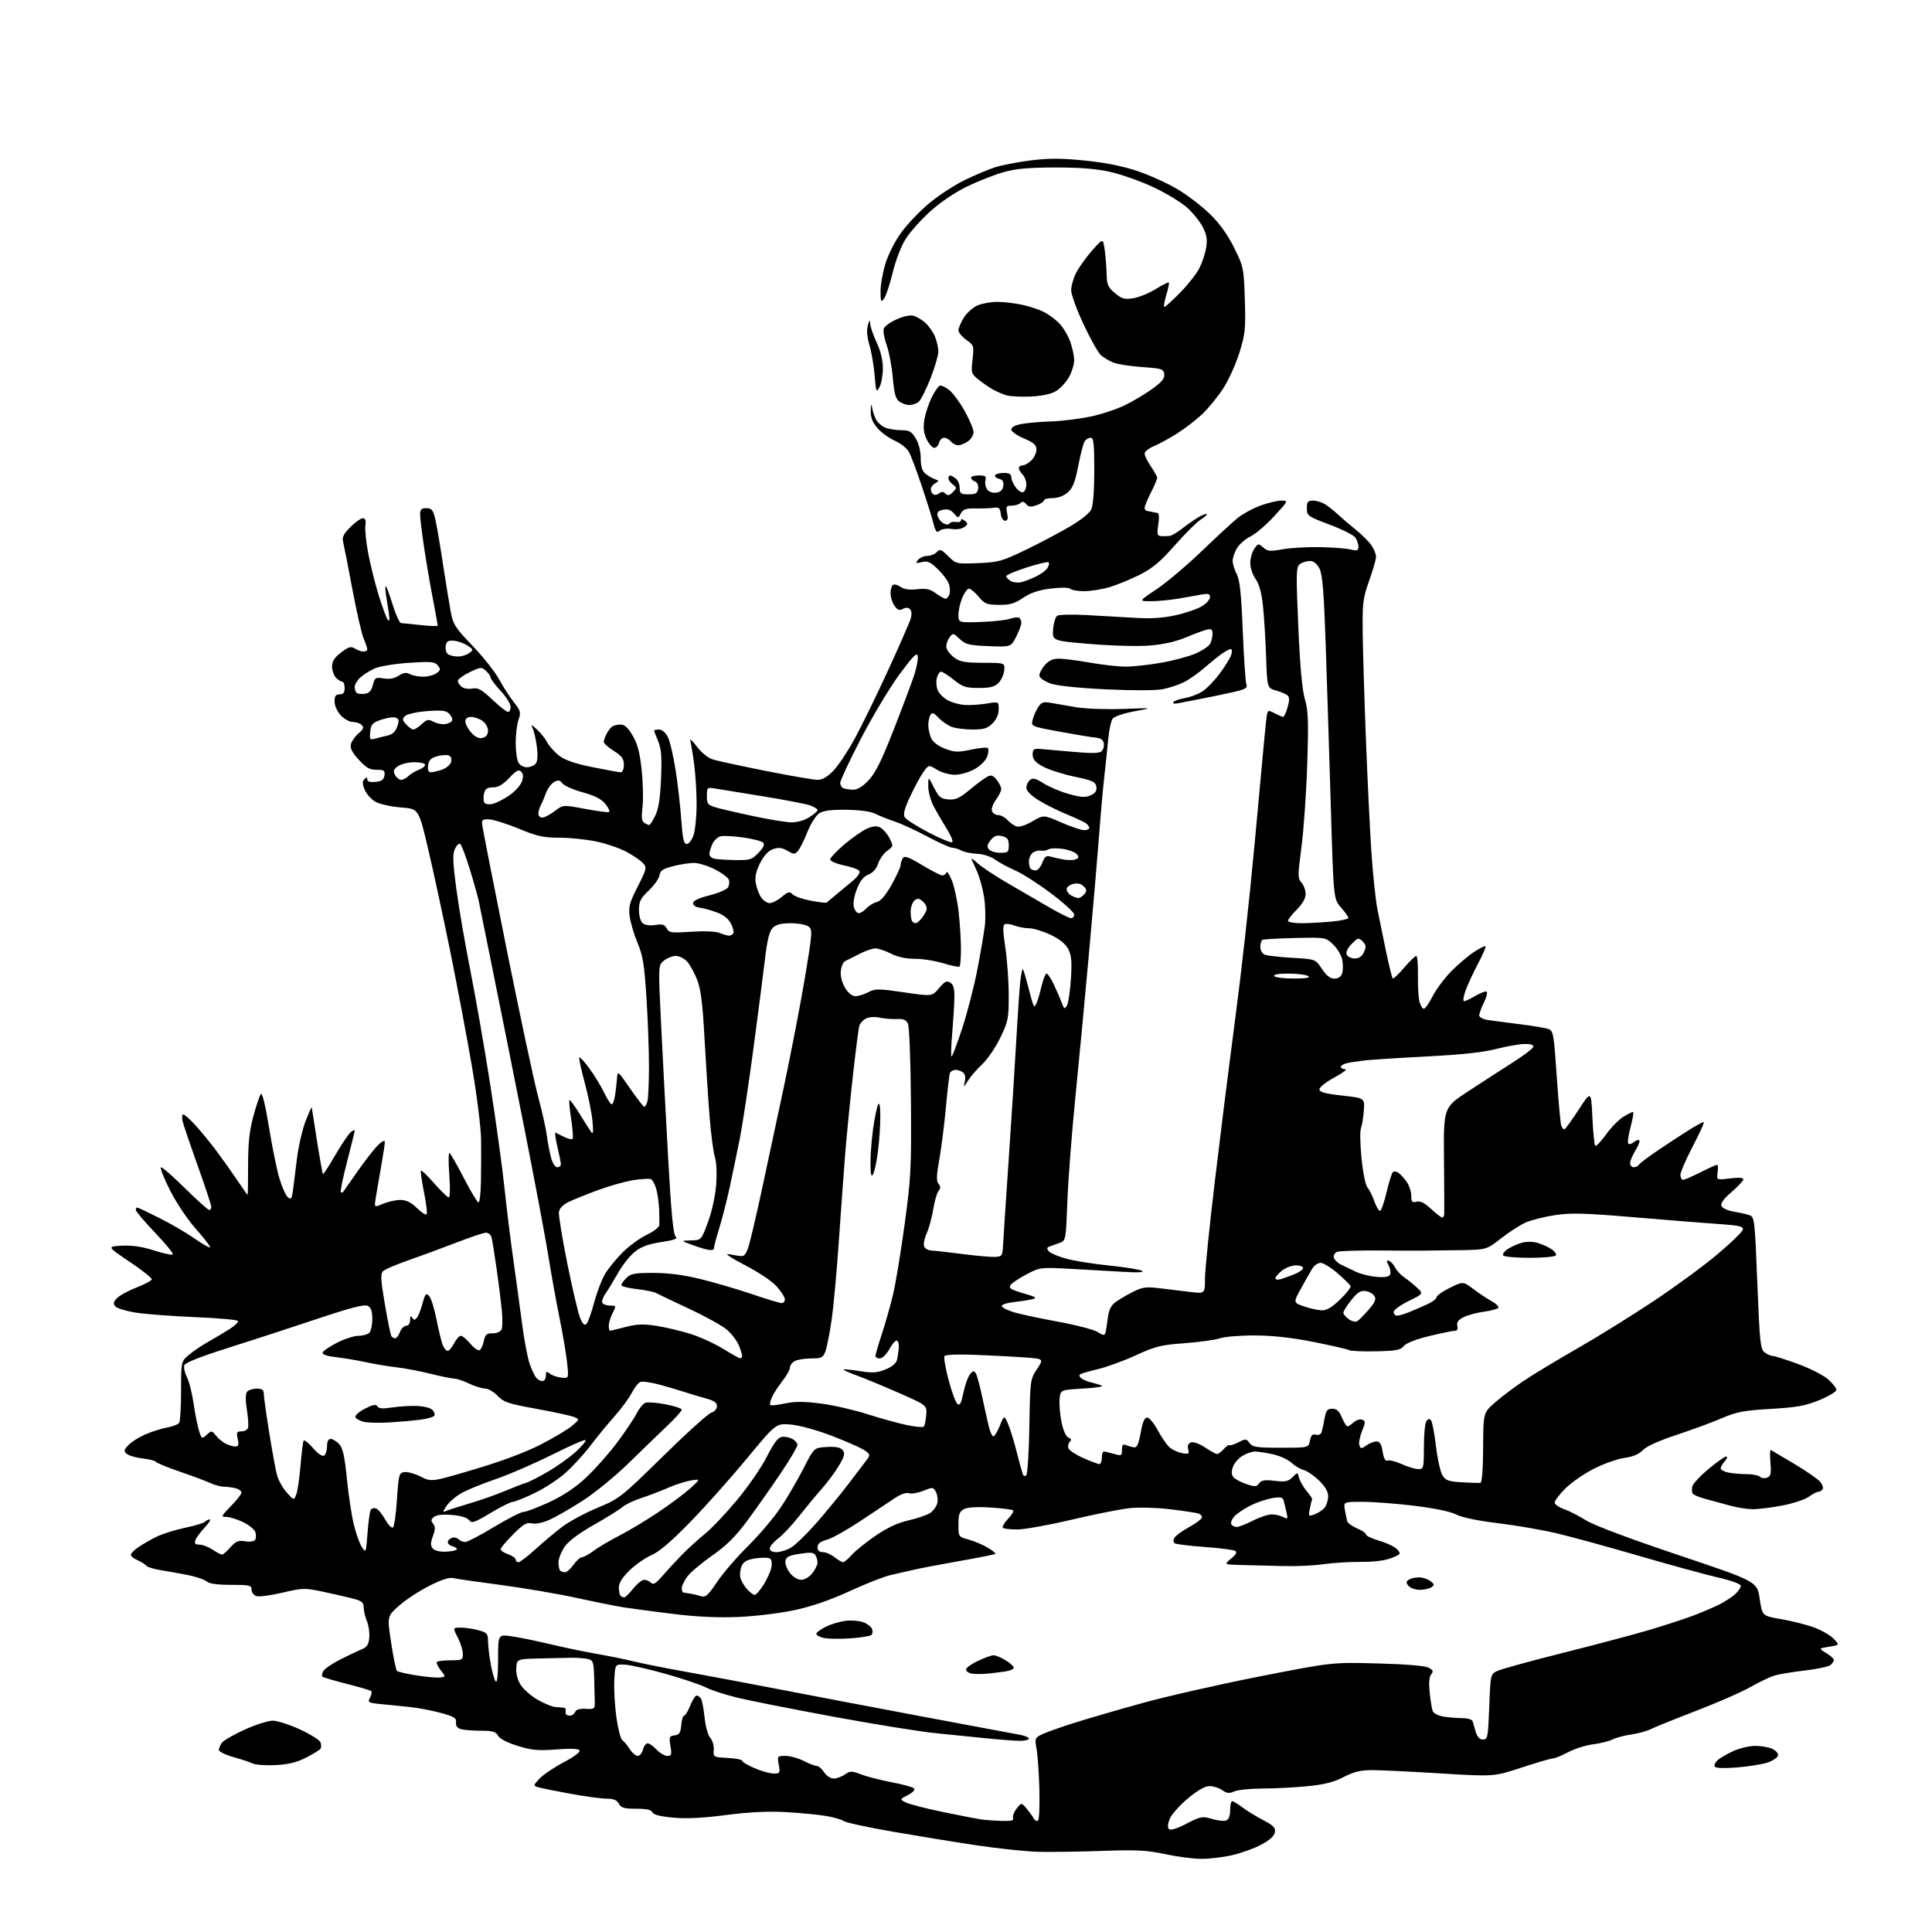 <?xml version="1.0" encoding="UTF-8" standalone="no"?>
<svg 
  version="1.1" 
  xmlns="http://www.w3.org/2000/svg" 
  xmlns:xlink="http://www.w3.org/1999/xlink" 
  xmlns:svg="http://www.w3.org/2000/svg"
  xmlns:rdf="http://www.w3.org/1999/02/22-rdf-syntax-ns#"
  xmlns:cc="http://creativecommons.org/ns#"
  xmlns:dc="http://purl.org/dc/elements/1.1/"
  viewBox="0 0 768 768"
  width="768"
  height="768"
>
<style>svg {background-color: white; }</style>"
<path stroke="none" fill="black" fill-rule="evenodd" d="M477.30,738.92C474.11,738.88 467.68,738.02 463.00,737.02C455.89,735.49 451.79,735.28 438.00,735.77C428.93,736.09 417.53,736.25 412.67,736.12C407.82,735.99 396.79,734.83 388.17,733.54C379.55,732.25 364.43,729.78 354.56,728.06C344.69,726.34 336.05,724.46 335.36,723.89C334.67,723.31 331.49,722.40 328.30,721.87C325.11,721.33 317.87,720.64 312.21,720.33C305.19,719.95 297.68,720.32 288.55,721.51C279.30,722.72 272.83,723.03 267.53,722.53C262.38,722.05 259.69,721.35 259.33,720.41C258.95,719.42 257.04,719.00 252.93,719.00C248.09,719.00 246.88,718.65 246.00,717.00C245.22,715.54 243.91,715.00 241.16,715.00C239.08,715.00 232.47,714.10 226.45,712.99C220.44,711.89 214.69,710.72 213.67,710.39C211.97,709.85 212.04,709.57 214.54,706.95C216.05,705.39 220.37,702.48 224.16,700.49C228.13,698.40 230.76,696.43 230.39,695.82C229.96,695.12 226.78,694.99 221.12,695.43C213.91,695.99 211.40,695.76 205.77,694.02C201.60,692.73 198.63,691.18 197.98,689.96C197.13,688.37 195.86,688.00 191.21,687.99C188.07,687.98 184.50,687.71 183.28,687.38C181.78,686.97 181.13,686.11 181.28,684.69C181.47,682.92 180.52,682.34 175.00,680.85C171.43,679.89 165.80,678.83 162.50,678.51C159.20,678.19 154.14,677.69 151.25,677.39C146.37,676.89 146.08,676.72 147.08,674.84C147.68,673.74 147.90,672.57 147.58,672.25C147.27,671.93 142.89,670.63 137.86,669.36C132.83,668.09 128.46,666.79 128.14,666.48C127.83,666.16 128.03,665.14 128.59,664.20C129.15,663.27 132.30,661.15 135.59,659.50C138.89,657.85 142.69,656.05 144.04,655.50C145.90,654.74 146.57,653.63 146.80,650.94C146.96,648.99 146.54,646.06 145.86,644.44C145.19,642.82 144.60,640.38 144.57,639.00C144.51,636.86 143.80,636.33 139.50,635.26C136.75,634.57 131.39,633.36 127.58,632.56C121.18,631.22 120.04,631.27 112.28,633.11C107.67,634.20 103.02,634.82 101.95,634.48C100.88,634.14 100.00,633.00 100.00,631.93C100.00,630.18 99.24,630.00 91.83,630.00C86.30,630.00 83.15,629.55 82.08,628.62C81.21,627.86 77.80,626.71 74.50,626.06C71.20,625.42 66.32,624.54 63.66,624.12C61.00,623.69 58.53,622.91 58.16,622.40C57.80,621.88 56.26,620.92 54.75,620.25C53.24,619.59 52.00,618.61 52.00,618.09C52.00,617.57 53.24,616.26 54.75,615.20C56.26,614.13 59.46,612.27 61.86,611.05C64.26,609.84 69.43,608.18 73.36,607.36C77.29,606.55 80.93,605.46 81.45,604.94C81.97,604.42 82.85,604.00 83.40,604.00C83.94,604.00 83.02,605.46 81.34,607.25C79.66,609.04 78.01,611.29 77.68,612.25C77.21,613.57 77.60,614.00 79.28,614.01C80.50,614.01 82.85,614.91 84.50,616.00C86.15,617.09 87.83,617.99 88.24,617.99C88.65,618.00 90.16,616.69 91.59,615.08C93.75,612.65 94.75,612.25 97.47,612.69C99.37,613.00 101.04,612.75 101.44,612.10C101.82,611.49 101.85,610.12 101.52,609.06C101.18,608.00 98.99,606.20 96.64,605.07C94.29,603.93 91.29,603.00 89.98,603.00C87.74,603.00 87.85,602.73 91.79,598.71C94.11,596.35 96.00,593.93 96.00,593.33C96.00,592.73 94.99,591.96 93.75,591.63C92.51,591.30 90.44,591.02 89.15,591.01C87.86,591.01 85.38,590.35 83.65,589.55C81.92,588.75 76.47,586.72 71.55,585.03C66.63,583.35 62.35,581.59 62.05,581.13C61.75,580.67 59.36,580.05 56.75,579.77C54.14,579.48 51.31,578.67 50.47,577.97C49.11,576.84 49.17,576.45 51.07,574.43C52.24,573.18 55.29,571.26 57.85,570.17C60.41,569.07 64.30,567.84 66.50,567.44C68.70,567.04 70.83,566.21 71.23,565.61C71.64,565.00 71.98,559.25 71.98,552.84C72.00,541.18 72.00,541.18 75.09,538.58C76.79,537.15 80.27,534.80 82.84,533.35C85.40,531.90 89.20,529.64 91.29,528.32C93.37,527.00 94.84,525.55 94.56,525.09C94.27,524.63 86.72,523.96 77.77,523.59C68.82,523.22 58.24,522.43 54.26,521.83C50.28,521.22 46.49,520.09 45.84,519.31C44.91,518.19 45.08,517.48 46.60,515.95C47.67,514.88 51.17,513.00 54.37,511.76C57.57,510.51 60.26,509.08 60.35,508.56C60.43,508.04 56.45,504.89 51.50,501.56C42.50,495.50 42.50,495.50 48.46,495.19C52.57,494.98 56.55,495.57 61.25,497.08C65.00,498.28 68.34,498.99 68.68,498.65C69.02,498.31 65.86,494.43 61.65,490.03C57.44,485.62 54.00,481.57 54.00,481.01C54.00,480.45 54.23,480.00 54.52,480.00C54.81,480.00 58.75,481.86 63.27,484.13C67.80,486.39 74.09,490.06 77.26,492.28C80.43,494.49 83.24,496.10 83.49,495.84C83.75,495.59 81.25,492.33 77.95,488.60C74.44,484.65 70.07,478.12 67.46,472.92C64.99,468.01 63.45,464.00 64.03,464.00C64.61,464.00 68.96,467.82 73.70,472.50C78.44,477.17 82.70,481.00 83.16,481.00C83.62,481.00 84.00,480.44 84.00,479.75C84.00,479.06 81.58,471.75 78.63,463.50C75.68,455.25 72.97,447.26 72.61,445.75C72.25,444.24 72.36,443.00 72.85,443.00C73.34,443.00 75.50,444.91 77.64,447.25C79.78,449.59 83.56,454.20 86.03,457.50C88.50,460.80 92.26,466.09 94.38,469.25C96.51,472.41 98.33,475.00 98.43,475.00C98.54,475.00 98.62,469.71 98.62,463.25C98.62,454.40 99.14,449.56 100.74,443.62C101.91,439.28 103.26,435.34 103.75,434.85C104.28,434.32 105.60,439.87 106.95,448.23C108.22,456.08 110.10,465.26 111.13,468.63C112.16,472.00 113.65,475.30 114.44,475.95C115.64,476.94 115.96,476.58 116.37,473.82C116.63,472.00 117.34,466.33 117.95,461.23C118.55,456.13 120.13,449.16 121.45,445.73C122.78,442.30 123.89,439.84 123.93,440.27C123.97,440.69 124.92,446.74 126.04,453.72C127.15,460.70 128.21,466.55 128.39,466.72C128.56,466.90 130.75,463.53 133.24,459.24C135.74,454.94 138.50,450.83 139.39,450.09C140.27,449.36 141.00,449.06 141.00,449.43C141.00,449.80 139.64,455.33 137.99,461.71C136.33,468.09 135.21,473.54 135.49,473.82C135.77,474.10 136.15,474.15 136.32,473.92C136.50,473.69 139.16,469.90 142.23,465.50C145.30,461.10 148.98,456.41 150.40,455.08C152.17,453.43 152.99,453.11 152.98,454.08C152.97,454.86 152.25,459.55 151.37,464.50C150.49,469.45 149.55,474.96 149.28,476.74C148.78,479.99 148.78,479.99 152.36,478.49C154.33,477.67 157.39,477.00 159.17,477.00C161.45,477.00 163.37,477.94 165.69,480.18C167.49,481.93 169.25,483.09 169.59,482.74C169.93,482.40 169.46,478.45 168.55,473.95C167.64,469.45 167.09,465.57 167.34,465.33C167.58,465.09 169.96,467.38 172.64,470.43C175.31,473.48 177.90,475.98 178.39,475.99C178.90,475.99 178.99,472.10 178.60,466.91C178.22,461.92 178.27,458.06 178.71,458.33C179.14,458.61 181.73,463.15 184.46,468.42C187.18,473.69 189.77,478.00 190.22,478.00C190.66,478.00 191.09,474.29 191.18,469.75C191.27,465.21 191.30,457.68 191.24,453.00C191.19,448.27 189.54,435.20 187.53,423.50C185.54,411.95 181.67,391.48 178.94,378.00C176.20,364.52 172.27,346.30 170.20,337.50C166.44,321.50 166.44,321.50 159.47,320.98C155.64,320.69 151.10,319.70 149.39,318.78C147.68,317.85 145.70,315.70 145.00,313.99C144.03,311.66 144.00,310.60 144.86,309.74C145.71,308.89 146.00,308.91 146.00,309.86C146.00,310.69 147.13,311.02 149.25,310.81C151.74,310.57 152.57,309.97 152.82,308.25C153.10,306.29 152.70,306.00 149.69,306.00C146.92,306.00 145.51,305.19 142.57,301.94C139.82,298.90 139.06,297.34 139.54,295.69C139.89,294.49 141.26,292.58 142.59,291.46C144.48,289.86 144.75,289.15 143.81,288.21C143.14,287.54 141.54,287.00 140.25,287.00C138.96,287.00 136.80,285.81 135.45,284.35C134.04,282.83 133.00,280.50 133.00,278.85C133.00,276.67 133.47,276.00 135.00,276.00C136.47,276.00 137.00,275.33 137.00,273.50C137.00,272.12 136.58,271.00 136.07,271.00C135.56,271.00 134.44,270.29 133.57,269.43C132.71,268.56 132.00,266.56 132.00,264.98C132.00,262.85 132.94,261.39 135.59,259.37C138.59,257.08 139.49,256.82 141.07,257.81C142.12,258.47 143.65,259.00 144.49,259.00C145.32,259.00 146.00,258.60 146.00,258.12C146.00,257.64 145.34,255.67 144.53,253.74C143.73,251.81 141.71,242.97 140.05,234.09C138.39,225.21 136.75,216.84 136.41,215.48C135.92,213.54 136.53,212.27 139.29,209.51C141.22,207.58 143.44,206.00 144.23,206.00C145.23,206.00 145.53,206.85 145.24,208.85C145.00,210.42 145.53,215.48 146.40,220.10C147.27,224.72 149.18,232.32 150.64,237.00C152.10,241.68 153.71,245.95 154.22,246.50C154.81,247.12 154.94,246.09 154.58,243.75C154.26,241.69 153.75,238.43 153.45,236.50C153.15,234.58 153.11,233.00 153.36,233.00C153.60,233.00 154.83,236.30 156.08,240.33C157.33,244.37 158.84,247.68 159.43,247.70C160.02,247.71 163.54,248.07 167.25,248.48C170.96,248.89 174.00,248.98 174.00,248.67C174.00,248.36 173.11,243.47 172.03,237.80C170.94,232.14 169.36,222.89 168.53,217.26C167.69,211.62 167.00,205.89 167.00,204.51C167.00,202.51 167.50,202.00 169.46,202.00C171.47,202.00 172.10,202.69 172.89,205.75C173.43,207.81 174.82,215.80 175.98,223.50C177.15,231.20 178.58,240.04 179.16,243.14C180.12,248.24 180.94,249.53 187.87,256.74C192.08,261.12 196.84,267.14 198.44,270.11C200.05,273.07 202.68,277.16 204.30,279.19C206.96,282.53 207.13,283.19 206.12,286.09C205.50,287.85 205.00,291.96 205.00,295.21C205.00,298.47 205.47,302.00 206.04,303.07C206.61,304.13 208.12,305.00 209.41,305.00C210.70,305.00 212.28,304.37 212.92,303.59C213.70,302.66 213.86,300.38 213.41,296.84C213.04,293.90 212.28,290.60 211.73,289.50C210.90,287.84 211.19,287.92 213.46,290.00C214.96,291.38 216.82,293.71 217.59,295.20C218.37,296.68 220.49,299.04 222.32,300.43C224.62,302.19 228.70,303.59 235.57,304.97C241.03,306.08 246.06,306.99 246.75,306.99C247.47,307.00 248.00,305.74 248.00,304.01C248.00,301.61 247.21,300.53 244.00,298.50C241.80,297.11 240.00,295.50 240.00,294.92C240.00,294.34 240.52,292.89 241.15,291.68C241.78,290.48 242.79,289.17 243.40,288.77C244.00,288.36 245.49,288.02 246.71,288.02C248.27,288.00 249.67,289.30 251.51,292.43C253.46,295.76 254.35,299.17 255.08,306.18C255.62,311.31 255.76,317.91 255.40,320.86C254.91,324.89 255.08,326.44 256.12,327.10C256.88,327.58 257.75,327.98 258.06,327.98C258.38,327.99 259.46,326.31 260.47,324.25C261.79,321.55 262.44,317.41 262.77,309.50C263.13,300.83 262.89,297.67 261.62,294.62C260.73,292.50 260.00,290.59 260.00,290.38C260.00,290.17 260.89,290.00 261.97,290.00C263.15,290.00 264.56,291.19 265.46,292.93C266.29,294.54 267.69,300.50 268.57,306.18C269.45,311.85 270.47,320.77 270.83,326.00C271.36,333.48 271.82,335.50 273.00,335.50C273.82,335.50 275.04,333.93 275.69,332.00C276.35,330.07 276.90,324.68 276.91,320.00C276.93,315.32 276.50,308.14 275.97,304.04C275.44,299.94 274.73,295.66 274.40,294.54C274.07,293.42 275.21,294.38 276.94,296.69C278.77,299.12 281.42,301.29 283.29,301.88C285.06,302.44 294.54,304.49 304.37,306.45C314.19,308.40 323.48,310.00 325.00,310.00C326.87,310.00 328.91,308.83 331.25,306.41C333.17,304.44 336.99,298.70 339.74,293.66C342.50,288.62 348.47,276.40 353.01,266.50C357.56,256.60 361.62,247.31 362.04,245.85C362.49,244.28 362.37,242.77 361.75,242.15C361.06,241.46 360.08,241.42 358.91,242.05C357.53,242.79 356.76,242.50 355.56,240.78C354.70,239.56 354.00,237.33 354.00,235.84C354.00,234.34 354.45,232.84 355.00,232.50C355.55,232.16 356.92,232.53 358.04,233.31C359.41,234.27 361.58,234.58 364.61,234.23C368.20,233.83 369.74,234.17 372.03,235.86C373.62,237.04 375.36,238.00 375.89,238.00C376.43,238.00 377.13,237.16 377.46,236.13C377.78,235.10 377.63,233.19 377.12,231.88C376.61,230.57 374.61,227.98 372.67,226.12C369.77,223.34 368.66,222.87 366.40,223.44C363.99,224.04 363.81,223.93 364.95,222.56C365.66,221.70 367.28,221.00 368.55,221.00C369.82,221.00 371.53,220.33 372.35,219.50C373.68,218.17 374.20,218.35 376.95,221.10C380.01,224.16 380.15,224.19 388.79,223.85C396.85,223.53 398.32,223.12 407.52,218.68C413.01,216.04 420.92,211.87 425.09,209.43C429.60,206.80 433.15,203.96 433.84,202.45C434.53,200.94 435.00,194.65 435.00,186.95C435.00,176.62 434.72,174.00 433.62,174.00C432.86,174.00 431.81,174.56 431.27,175.25C430.74,175.94 429.56,180.32 428.66,185.00C427.38,191.65 426.46,193.99 424.45,195.75C422.86,197.15 420.59,198.00 418.44,198.00C416.55,198.00 415.00,198.41 415.00,198.90C415.00,199.40 413.68,200.27 412.06,200.83C409.76,201.63 408.86,201.53 407.90,200.38C407.06,199.37 406.37,199.23 405.64,199.96C405.07,200.53 403.51,201.00 402.18,201.00C400.01,201.00 399.82,201.33 400.35,204.00C400.79,206.20 400.57,207.00 399.54,207.00C398.75,207.00 397.99,205.80 397.82,204.25C397.55,201.95 397.09,201.56 395.00,201.85C393.62,202.04 390.38,202.16 387.78,202.11C384.01,202.04 382.84,202.43 381.97,204.05C380.89,206.08 380.88,206.08 379.19,204.09C377.99,202.68 376.73,202.26 374.87,202.64C372.86,203.06 372.36,203.65 372.74,205.13C373.02,206.19 374.07,207.50 375.06,208.03C376.19,208.64 377.10,208.65 377.46,208.06C377.78,207.55 378.93,207.29 380.02,207.50C381.11,207.71 382.00,207.41 382.00,206.82C382.00,206.15 382.56,206.22 383.51,207.01C384.85,208.12 384.82,208.41 383.29,209.53C382.28,210.27 380.17,210.58 378.28,210.27C376.43,209.97 374.39,210.26 373.57,210.94C372.36,211.95 371.93,211.44 371.00,207.82C370.39,205.45 368.30,198.80 366.36,193.05C364.43,187.30 362.20,181.36 361.42,179.85C360.60,178.26 358.17,176.29 355.72,175.20C353.36,174.16 350.21,171.85 348.72,170.08C346.74,167.73 346.04,165.84 346.14,163.17C346.23,160.57 346.39,160.23 346.68,162.00C346.90,163.38 347.56,165.46 348.15,166.64C348.74,167.82 350.32,169.28 351.66,169.89C353.00,170.50 355.88,171.00 358.06,171.00C361.46,171.00 362.31,171.46 364.01,174.25C365.22,176.24 365.99,179.28 366.00,182.10C366.00,185.23 366.56,187.17 367.75,188.19C368.71,189.02 370.40,190.02 371.50,190.42C373.36,191.08 373.38,191.20 371.75,192.12C370.79,192.66 370.00,193.73 370.00,194.49C370.00,195.26 370.47,196.17 371.04,196.53C371.62,196.88 372.66,196.69 373.37,196.11C374.28,195.35 374.99,195.39 375.83,196.23C376.74,197.14 377.42,197.01 378.76,195.65C380.41,193.96 380.41,193.81 378.75,192.58C377.79,191.86 377.00,190.77 377.00,190.14C377.00,189.51 377.34,189.01 377.75,189.03C378.16,189.05 379.18,189.61 380.00,190.28C380.82,190.95 381.50,192.62 381.50,194.00C381.50,196.19 381.93,196.50 385.00,196.50C387.87,196.50 388.56,196.09 388.82,194.25C389.01,192.89 388.51,191.75 387.57,191.39C386.71,191.06 386.00,190.38 386.00,189.89C386.00,189.40 387.40,189.00 389.12,189.00C391.72,189.00 392.15,189.32 391.72,190.95C391.44,192.03 391.75,193.65 392.41,194.55C393.12,195.52 394.62,196.05 396.06,195.84C397.72,195.61 398.60,194.76 398.83,193.18C399.07,191.51 398.57,190.70 397.09,190.31C395.95,190.02 395.27,189.37 395.57,188.89C395.87,188.40 397.44,188.00 399.06,188.00C401.18,188.00 402.01,188.49 402.02,189.75C402.03,190.71 402.87,192.58 403.89,193.89C404.91,195.23 406.23,195.98 406.86,195.58C407.49,195.20 408.00,193.82 408.00,192.51C408.00,191.21 407.32,189.47 406.50,188.64C405.68,187.82 405.00,186.66 405.00,186.07C405.00,185.48 405.68,185.00 406.50,185.00C407.32,185.00 408.90,184.10 410.00,183.00C411.10,181.90 412.00,179.96 412.00,178.70C412.00,176.88 410.94,175.95 407.00,174.28C404.25,173.12 402.00,171.52 402.00,170.72C402.00,169.79 403.54,168.99 406.25,168.51C408.59,168.09 413.88,167.64 418.00,167.51C422.12,167.38 429.10,166.52 433.50,165.59C437.90,164.67 444.20,162.57 447.50,160.92C450.80,159.27 455.67,156.34 458.31,154.40C461.92,151.77 463.05,150.34 462.81,148.70C462.53,146.69 461.78,146.45 454.00,145.91C449.32,145.59 444.15,144.77 442.50,144.09C440.85,143.41 438.65,142.10 437.61,141.18C436.57,140.26 433.49,134.78 430.77,129.00C428.05,123.22 425.82,117.11 425.81,115.41C425.81,113.70 426.70,110.55 427.80,108.41C428.90,106.26 431.75,102.28 434.15,99.56C438.50,94.61 438.50,94.61 439.16,99.56C439.53,102.28 439.86,106.60 439.91,109.16C439.99,113.12 440.48,114.23 443.19,116.51C445.91,118.80 446.98,119.10 450.44,118.56C452.67,118.22 456.70,116.58 459.38,114.93C462.06,113.28 464.42,112.09 464.63,112.30C464.84,112.50 464.37,114.77 463.60,117.34C462.83,119.90 462.50,122.00 462.88,122.00C463.26,122.00 466.10,119.41 469.20,116.25C472.30,113.09 475.74,108.70 476.83,106.50C477.93,104.30 479.13,100.63 479.49,98.35C479.98,95.21 479.65,93.24 478.14,90.28C477.04,88.13 474.24,84.65 471.92,82.55C469.59,80.45 463.60,76.81 458.60,74.46C453.59,72.11 445.90,69.37 441.50,68.37C435.81,67.08 429.45,66.56 419.50,66.58C409.04,66.59 403.86,67.05 399.00,68.41C395.43,69.41 388.90,71.97 384.50,74.10C379.70,76.42 373.85,80.36 369.88,83.95C366.23,87.24 361.84,92.13 360.12,94.82C358.28,97.69 356.11,103.27 354.87,108.32C353.72,113.06 352.16,117.74 351.42,118.72C350.22,120.30 350.06,119.97 350.03,115.86C350.01,113.30 350.90,108.28 352.01,104.70C353.17,100.93 355.89,95.65 358.46,92.16C360.91,88.84 365.91,83.64 369.58,80.62C373.25,77.59 379.46,73.55 383.37,71.64C387.29,69.73 392.67,67.45 395.32,66.57C397.97,65.70 404.38,64.44 409.56,63.79C416.90,62.86 421.69,62.87 431.14,63.81C439.21,64.62 446.21,66.01 452.04,67.96C456.85,69.57 464.05,72.83 468.04,75.20C472.02,77.56 477.86,82.03 481.02,85.13C484.86,88.89 488.05,93.34 490.60,98.51C494.34,106.07 494.44,106.59 494.84,119.13C495.20,130.82 495.00,132.76 492.65,140.30C491.23,144.86 488.30,151.27 486.16,154.55C484.01,157.82 480.28,162.37 477.88,164.65C475.47,166.93 471.00,170.37 467.95,172.30C464.90,174.23 460.73,176.50 458.70,177.35C456.66,178.20 455.00,179.53 455.00,180.31C455.00,181.09 456.12,183.38 457.50,185.40C458.87,187.43 460.00,189.48 460.00,189.96C460.00,190.44 458.88,193.08 457.50,195.81C456.12,198.55 455.00,201.29 455.00,201.90C455.00,202.50 455.45,203.06 456.00,203.12C456.55,203.19 457.45,203.36 458.00,203.50C458.55,203.64 459.48,203.81 460.06,203.88C460.75,203.96 460.88,205.59 460.45,208.50C459.86,212.44 460.00,213.01 461.64,213.12C462.66,213.18 464.18,213.14 465.00,213.03C465.82,212.91 468.02,211.62 469.87,210.16C471.72,208.70 474.59,206.69 476.24,205.70C477.89,204.72 479.44,204.11 479.69,204.36C479.94,204.60 478.87,205.58 477.32,206.54C475.77,207.49 471.16,212.07 467.07,216.71C461.29,223.28 458.18,225.89 453.07,228.47C449.45,230.29 444.05,232.50 441.07,233.39C438.08,234.27 433.56,235.00 431.02,235.00C428.48,235.00 425.97,234.58 425.45,234.06C424.87,233.49 421.82,233.46 417.68,233.97C412.82,234.58 409.67,235.64 406.68,237.66C403.32,239.94 401.44,240.49 397.09,240.44C392.27,240.39 391.40,240.05 389.02,237.19C387.55,235.44 385.83,234.00 385.19,234.00C384.55,234.00 383.35,235.63 382.51,237.62C381.68,239.61 381.00,242.66 381.00,244.38C381.00,247.52 381.00,247.52 389.75,247.25C394.56,247.10 399.79,246.53 401.36,246.00C402.94,245.46 404.63,245.27 405.11,245.57C405.60,245.87 406.00,246.78 406.00,247.60C406.00,248.41 405.07,250.91 403.93,253.14C401.86,257.19 401.86,257.19 393.01,256.85C385.20,256.54 383.84,256.20 381.50,254.00C378.87,251.53 378.82,251.52 377.38,253.49C376.58,254.59 376.05,256.34 376.21,257.39C376.37,258.44 377.75,260.23 379.29,261.37C381.59,263.09 383.56,263.45 390.79,263.47C399.50,263.50 399.50,263.50 399.19,266.50C399.02,268.15 398.00,270.39 396.93,271.48C395.42,273.02 393.64,273.47 389.07,273.47C383.91,273.47 382.66,273.06 379.14,270.23C376.93,268.45 374.65,267.00 374.08,267.00C373.51,267.00 372.75,268.16 372.39,269.57C372.04,270.99 372.23,273.22 372.83,274.53C373.43,275.83 375.28,277.61 376.95,278.47C378.62,279.34 381.68,280.14 383.74,280.25C385.81,280.36 389.64,280.10 392.25,279.67C397.00,278.88 397.00,278.88 397.00,281.98C397.00,283.95 396.10,285.99 394.55,287.55C392.54,289.55 391.10,290.00 386.61,290.00C383.60,290.00 379.86,289.52 378.32,288.94C376.77,288.36 374.43,286.74 373.12,285.35C371.25,283.35 370.55,283.10 369.88,284.15C369.41,284.89 369.02,286.72 369.02,288.20C369.01,289.69 369.52,292.04 370.15,293.43C370.86,294.99 372.95,296.58 375.65,297.61C379.45,299.06 380.77,299.11 386.03,297.99C389.34,297.29 392.35,297.01 392.71,297.38C393.07,297.74 392.94,299.26 392.42,300.75C391.88,302.29 389.75,304.43 387.48,305.71C385.27,306.96 381.78,307.97 379.62,307.98C377.44,307.99 374.30,307.11 372.46,305.97C369.18,303.95 369.18,303.95 367.06,306.91C365.90,308.54 363.54,312.89 361.82,316.57C359.54,321.44 358.95,323.71 359.65,324.89C360.18,325.77 364.50,328.51 369.25,330.98C373.99,333.44 378.19,335.15 378.56,334.77C378.94,334.40 377.95,332.02 376.37,329.50C374.79,326.97 372.49,323.03 371.25,320.74C369.99,318.40 369.00,314.82 369.00,312.58C369.00,308.58 369.00,308.58 371.25,313.04C373.20,316.90 373.97,317.54 377.00,317.78C379.85,318.02 381.41,317.31 385.44,313.97C388.15,311.71 391.27,309.39 392.37,308.80C394.00,307.93 394.70,308.15 396.18,309.98C397.18,311.21 398.00,312.86 398.00,313.65C398.00,314.44 397.04,316.38 395.87,317.97C394.69,319.56 394.00,321.56 394.33,322.43C394.67,323.29 395.78,324.00 396.81,324.00C397.85,324.00 399.49,324.89 400.48,325.97C401.46,327.06 403.09,328.21 404.10,328.53C405.18,328.87 407.80,328.03 410.41,326.50C414.89,323.88 414.89,323.88 421.86,326.94C425.70,328.62 429.77,330.00 430.92,330.00C432.06,330.00 433.00,329.61 433.00,329.12C433.00,328.64 432.44,327.82 431.75,327.31C431.06,326.79 427.49,325.12 423.81,323.60C420.12,322.07 415.06,319.52 412.56,317.93C409.76,316.16 408.00,314.31 408.00,313.14C408.00,312.10 408.64,310.71 409.42,310.06C410.55,309.13 411.69,309.41 414.88,311.42C417.09,312.82 421.62,314.72 424.95,315.65C429.78,316.99 431.50,317.09 433.56,316.15C435.41,315.31 436.05,314.35 435.82,312.74C435.54,310.80 434.39,310.27 427.06,308.72C422.42,307.74 416.79,305.93 414.56,304.70C411.51,303.02 410.50,301.85 410.50,299.98C410.50,297.84 410.91,297.53 413.50,297.72C415.15,297.84 421.00,298.35 426.50,298.86C433.37,299.50 436.91,299.46 437.80,298.73C438.51,298.15 438.96,296.74 438.80,295.59C438.58,294.08 437.66,293.42 435.50,293.21C433.85,293.06 427.40,291.99 421.17,290.84C409.84,288.75 409.84,288.75 410.49,286.13C410.85,284.68 411.82,282.44 412.67,281.14C413.98,279.11 414.72,278.86 417.85,279.43C419.86,279.79 424.43,280.57 428.00,281.16C431.57,281.76 439.90,282.05 446.50,281.81C458.50,281.37 458.50,281.37 451.00,282.74C446.84,283.50 442.97,284.80 442.32,285.65C441.67,286.50 440.87,290.19 440.53,293.85C440.20,297.51 439.51,304.10 439.00,308.50C438.50,312.90 437.57,323.25 436.95,331.50C436.33,339.75 434.52,360.90 432.93,378.50C431.35,396.10 428.90,421.98 427.49,436.00C426.08,450.02 424.65,468.62 424.31,477.33C423.70,493.17 423.70,493.17 421.10,494.11C419.67,494.63 417.89,495.28 417.14,495.54C416.11,495.91 416.05,496.36 416.90,497.38C417.53,498.13 420.61,499.46 423.77,500.33C426.92,501.21 434.68,502.44 441.00,503.08C447.32,503.72 453.18,504.67 454.00,505.18C454.97,505.79 452.30,505.93 446.50,505.57C441.55,505.27 432.10,504.73 425.49,504.38C413.78,503.74 413.36,503.79 408.31,506.44C405.46,507.93 402.60,509.78 401.96,510.55C401.03,511.67 401.27,512.14 403.15,512.88C404.44,513.40 407.07,514.24 409.00,514.77C411.26,515.38 411.97,515.92 411.00,516.29C410.18,516.60 406.89,517.15 403.69,517.51C400.24,517.89 398.03,518.59 398.24,519.23C398.44,519.83 400.61,520.91 403.05,521.65C405.50,522.39 413.42,524.08 420.65,525.41C427.88,526.74 434.97,528.59 436.39,529.52C438.48,530.89 439.06,530.95 439.41,529.86C439.64,529.11 440.07,526.50 440.35,524.06C440.70,521.00 441.58,519.05 443.18,517.81C444.46,516.82 447.57,514.96 450.11,513.67C454.18,511.61 455.48,511.43 461.11,512.12C464.62,512.55 470.09,513.20 473.25,513.58C479.00,514.26 479.00,514.26 479.00,508.23C479.00,504.91 480.80,487.19 483.01,468.85C485.21,450.51 487.91,428.75 489.01,420.50C490.10,412.25 491.88,398.30 492.96,389.50C494.04,380.70 495.82,364.73 496.91,354.00C498.00,343.27 499.86,323.70 501.03,310.50C502.20,297.30 503.35,285.52 503.59,284.31C503.98,282.26 504.18,282.21 506.75,283.56C508.26,284.34 509.76,284.99 510.08,284.99C510.40,285.00 511.18,283.32 511.81,281.28C512.58,278.75 512.62,277.22 511.93,276.53C511.37,275.97 509.30,275.06 507.32,274.51C503.73,273.50 503.73,273.50 503.29,261.00C503.06,254.12 502.50,245.04 502.05,240.82C501.50,235.60 500.56,232.19 499.12,230.17C497.95,228.53 497.00,225.67 497.00,223.82C497.00,221.96 497.72,219.42 498.60,218.16C500.14,215.97 500.28,215.95 502.14,217.63C503.83,219.15 504.83,219.25 509.79,218.36C512.93,217.79 519.55,217.40 524.50,217.49C529.45,217.57 534.96,217.99 536.75,218.40C539.54,219.05 540.00,218.89 540.00,217.27C540.00,216.23 539.43,214.60 538.72,213.64C538.02,212.68 533.41,210.37 528.47,208.52C519.86,205.28 519.50,205.02 519.50,202.07C519.50,199.45 519.87,199.00 522.03,199.00C523.42,199.00 525.67,199.74 527.03,200.64C528.39,201.54 530.62,203.34 532.00,204.64C533.38,205.94 536.52,208.63 539.00,210.62C541.48,212.61 544.28,215.43 545.24,216.87C546.20,218.32 546.99,220.32 546.99,221.33C547.00,222.34 545.77,226.61 544.27,230.83C541.79,237.81 541.56,239.67 541.69,251.50C541.78,258.65 542.34,277.32 542.94,293.00C543.54,308.68 544.51,328.93 545.10,338.00C545.69,347.07 546.79,357.65 547.55,361.50C548.31,365.35 549.88,372.99 551.03,378.49C552.19,383.98 553.35,388.69 553.62,388.95C553.88,389.21 555.91,387.31 558.13,384.71C560.34,382.12 562.52,380.00 562.97,380.00C563.42,380.00 563.72,383.49 563.65,387.75C563.58,392.01 563.86,396.74 564.28,398.25C564.70,399.76 565.47,401.00 566.00,401.00C566.53,401.00 568.08,398.80 569.45,396.10C570.81,393.41 574.10,388.98 576.74,386.26C579.39,383.55 583.47,380.06 585.80,378.51C588.13,376.97 590.25,375.92 590.50,376.17C590.76,376.42 589.40,379.58 587.48,383.19C585.57,386.80 583.35,391.60 582.54,393.87C581.74,396.14 581.49,398.00 581.99,398.00C582.48,398.00 584.48,397.06 586.43,395.91C588.37,394.76 590.39,393.97 590.90,394.16C591.42,394.35 590.98,396.27 589.92,398.43C588.86,400.59 588.00,402.93 588.00,403.63C588.00,404.34 589.46,405.14 591.25,405.43C593.04,405.71 598.77,406.47 604.00,407.12C609.23,407.77 614.42,408.64 615.55,409.05C617.46,409.75 617.70,411.13 618.83,427.88C619.50,437.82 620.31,446.64 620.63,447.48C620.95,448.32 621.50,448.97 621.86,448.93C622.21,448.90 624.75,445.41 627.50,441.18C632.50,433.50 632.50,433.50 633.00,444.17C633.27,450.04 633.78,455.12 634.13,455.46C634.47,455.81 636.39,453.80 638.39,451.02C640.39,448.23 643.49,445.06 645.27,443.98C647.04,442.89 648.79,442.01 649.15,442.00C649.50,442.00 649.07,444.68 648.19,447.96C647.31,451.24 646.90,454.23 647.27,454.61C647.65,454.98 648.65,454.71 649.50,454.00C650.35,453.29 651.31,452.98 651.64,453.30C651.96,453.63 651.28,455.43 650.11,457.32C648.95,459.20 648.00,461.47 648.00,462.37C648.00,463.27 648.65,464.00 649.44,464.00C650.23,464.00 651.17,463.54 651.52,462.97C651.87,462.40 655.30,459.82 659.14,457.22C662.98,454.62 668.46,451.04 671.31,449.25C674.16,447.47 676.83,446.01 677.24,446.00C677.65,446.00 675.74,450.28 672.99,455.51C670.25,460.75 668.00,465.92 668.00,467.01C668.00,468.11 668.46,469.00 669.03,469.00C669.59,469.00 672.73,467.65 676.00,466.00C679.27,464.35 682.23,463.00 682.58,463.00C682.94,463.00 683.03,464.37 682.78,466.05C682.33,469.10 682.33,469.10 687.67,468.44C691.11,468.01 693.00,468.14 693.00,468.81C693.00,469.38 690.91,471.63 688.35,473.82C685.26,476.46 683.90,478.31 684.30,479.34C684.63,480.19 686.61,481.18 688.70,481.53C690.79,481.88 693.62,482.50 695.00,482.91C697.50,483.66 697.50,483.66 698.56,509.95C699.52,533.84 699.79,536.37 701.50,537.62C702.54,538.38 703.95,539.00 704.64,539.00C705.33,539.00 709.80,540.41 714.57,542.14C719.34,543.87 724.77,546.61 726.62,548.24C728.48,549.87 730.00,551.79 730.00,552.50C730.00,553.21 726.96,555.03 723.25,556.55C717.70,558.83 714.26,559.45 703.89,560.06C693.10,560.70 690.29,561.23 684.39,563.78C680.60,565.42 672.50,568.40 666.39,570.41C659.43,572.71 654.45,574.96 653.04,576.46C651.54,578.05 649.16,579.07 645.83,579.52C643.09,579.90 637.65,581.81 633.74,583.77C629.82,585.73 624.68,589.27 622.31,591.64C619.94,594.01 618.00,596.54 618.00,597.27C618.00,598.00 619.69,599.19 621.75,599.91C623.81,600.63 627.73,602.63 630.46,604.36C633.50,606.29 647.61,611.59 666.96,618.08C698.50,628.67 698.50,628.67 699.50,635.52C700.50,642.36 700.50,642.36 708.14,643.65C712.34,644.36 718.23,645.86 721.22,646.98C724.22,648.10 727.71,650.13 728.98,651.48C731.28,653.93 731.28,653.93 727.10,654.60C722.91,655.27 722.91,655.27 725.96,657.12C727.63,658.14 729.00,659.37 729.00,659.86C729.00,660.35 728.38,661.27 727.62,661.90C726.87,662.53 722.25,663.50 717.37,664.06C712.49,664.61 707.01,665.54 705.20,666.12C703.38,666.69 699.11,668.75 695.70,670.69C692.29,672.63 682.65,676.85 674.27,680.07C665.90,683.29 657.80,686.56 656.27,687.33C654.75,688.11 651.26,689.07 648.51,689.47C645.77,689.87 642.40,690.76 641.01,691.46C639.63,692.16 636.13,693.03 633.23,693.40C630.34,693.77 625.88,695.18 623.34,696.54C620.79,697.89 618.07,699.00 617.30,699.00C616.54,699.00 610.95,700.63 604.88,702.63C593.86,706.25 593.86,706.25 572.68,704.96C561.03,704.24 548.80,703.65 545.50,703.65C540.89,703.64 538.25,704.28 534.10,706.41C530.09,708.47 526.36,709.41 519.60,710.06C514.60,710.55 506.58,710.96 501.80,710.97C497.01,710.99 491.99,711.50 490.64,712.12C488.67,713.01 487.71,712.91 485.87,711.62C484.60,710.73 482.33,710.00 480.83,710.00C479.03,710.00 476.09,711.67 472.21,714.90C468.97,717.60 465.74,721.22 465.02,722.96C464.18,724.98 464.06,726.46 464.68,727.08C465.30,727.70 467.80,726.93 471.66,724.93C477.29,722.03 477.96,721.91 481.77,723.05C484.01,723.72 486.56,724.00 487.42,723.67C488.45,723.28 489.00,721.82 489.00,719.53C489.00,717.59 489.36,716.00 489.81,716.00C490.25,716.00 492.16,717.16 494.06,718.58C495.95,720.00 499.67,722.27 502.31,723.63C506.14,725.59 507.06,726.55 506.81,728.30C506.61,729.76 504.81,731.42 501.50,733.21C498.75,734.71 493.49,736.62 489.80,737.46C486.12,738.31 480.49,738.97 477.30,738.92zM398.36,723.85C402.00,723.96 403.09,723.67 402.71,722.69C402.43,721.97 403.07,720.28 404.12,718.94C406.03,716.50 406.03,716.50 408.05,718.91C409.17,720.24 410.48,722.03 410.96,722.90C411.45,723.77 412.22,724.11 412.67,723.66C413.12,723.21 413.34,717.59 413.17,711.17C412.99,704.75 412.49,697.57 412.05,695.21C411.30,691.22 411.43,690.83 413.87,689.58C415.32,688.84 421.00,686.79 426.50,685.04C432.00,683.28 444.59,679.62 454.48,676.90C464.37,674.18 485.30,669.44 500.98,666.36C529.50,660.77 529.50,660.77 547.55,661.24C558.87,661.54 566.45,662.17 567.87,662.93C569.70,663.91 569.90,664.41 568.92,665.59C568.12,666.56 567.92,668.97 568.33,672.85C568.66,676.05 569.20,679.36 569.53,680.21C569.85,681.06 571.78,682.03 573.81,682.37C575.84,682.70 579.20,682.98 581.28,682.99C583.45,683.00 585.20,683.53 585.39,684.25C585.58,684.94 586.14,686.85 586.64,688.50C587.25,690.51 588.20,691.50 589.52,691.50C591.36,691.50 591.53,690.61 592.00,678.51C592.50,665.52 592.50,665.52 595.25,664.21C596.77,663.48 608.47,660.27 621.25,657.06C634.04,653.85 649.45,649.76 655.50,647.97C661.55,646.17 669.35,643.63 672.84,642.33C676.32,641.02 681.05,639.01 683.34,637.86C685.63,636.71 688.51,634.85 689.75,633.71C690.99,632.58 692.00,631.09 692.00,630.41C692.00,629.66 688.30,628.31 682.75,627.03C677.66,625.85 663.60,622.00 651.50,618.47C639.40,614.94 624.77,610.93 619.00,609.56C613.23,608.19 602.65,606.36 595.50,605.50C587.42,604.52 581.12,603.21 578.87,602.04C576.63,600.88 570.29,599.55 562.33,598.58C555.23,597.71 545.96,597.00 541.73,597.00C534.05,597.00 534.05,597.00 534.61,600.25C534.92,602.04 535.35,604.08 535.57,604.80C535.79,605.51 537.55,606.75 539.49,607.56C541.42,608.37 543.00,609.46 543.00,609.99C543.00,610.51 545.42,611.65 548.38,612.51C551.33,613.37 554.50,614.90 555.42,615.91C557.00,617.66 556.88,617.83 553.12,619.34C550.56,620.36 546.19,620.91 540.83,620.88C536.25,620.85 529.58,621.27 526.00,621.81C522.42,622.35 515.23,622.67 510.00,622.53C504.77,622.40 497.35,622.20 493.50,622.11C486.50,621.93 486.50,621.93 489.36,619.59C491.35,617.96 491.85,617.03 491.01,616.50C490.34,616.09 484.90,615.39 478.92,614.95C472.94,614.51 467.58,613.86 467.01,613.51C466.39,613.12 466.32,612.25 466.84,611.33C467.31,610.48 469.87,608.60 472.53,607.14C475.19,605.69 477.53,603.98 477.74,603.33C477.94,602.69 477.30,601.92 476.31,601.62C475.31,601.31 470.25,600.56 465.06,599.94C459.86,599.31 452.69,599.12 449.06,599.51C445.45,599.89 435.07,601.96 426.00,604.10C416.93,606.24 407.21,607.99 404.42,607.99C401.62,608.00 399.03,607.69 398.65,607.32C398.28,606.94 399.18,605.37 400.66,603.83C402.14,602.28 403.08,600.74 402.74,600.40C402.40,600.06 398.35,599.55 393.74,599.26C388.30,598.92 384.59,599.15 383.18,599.91C381.39,600.86 381.00,601.96 381.00,606.00C381.00,610.90 381.02,610.93 385.02,612.00C387.22,612.60 390.62,614.02 392.56,615.17C394.50,616.31 395.89,617.45 395.65,617.69C395.40,617.93 388.97,619.22 381.35,620.55C373.73,621.89 365.48,623.46 363.00,624.06C360.52,624.65 356.48,625.58 354.00,626.12C351.52,626.66 344.24,629.52 337.81,632.48C330.01,636.07 322.68,638.59 315.81,640.06C310.12,641.28 300.12,642.50 293.50,642.77C285.37,643.11 276.99,642.72 267.50,641.55C259.80,640.60 251.03,639.44 248.00,638.96C244.97,638.49 236.43,636.77 229.00,635.15C221.57,633.53 208.07,631.23 199.00,630.04C189.93,628.85 181.45,627.62 180.17,627.31C178.61,626.93 175.42,627.97 170.58,630.43C166.58,632.46 161.19,636.00 158.60,638.31C153.88,642.50 153.88,642.50 155.48,652.99C156.35,658.75 157.40,663.80 157.79,664.19C158.18,664.58 161.75,665.41 165.73,666.03C169.70,666.64 173.90,667.00 175.07,666.82C177.20,666.50 177.20,666.50 175.13,663.88C174.00,662.45 173.35,660.98 173.70,660.63C174.05,660.29 176.51,660.00 179.17,660.00C183.68,660.00 184.00,659.83 184.00,657.46C184.00,656.06 183.09,653.14 181.98,650.96C179.96,647.00 179.96,647.00 183.23,647.01C185.03,647.01 188.19,647.48 190.25,648.05C193.61,648.98 194.00,649.44 194.00,652.36C194.00,654.16 194.49,658.30 195.08,661.57C195.68,664.83 196.58,667.93 197.08,668.45C197.64,669.03 198.00,665.57 198.00,659.57C198.00,649.74 198.00,649.74 203.14,650.42C205.97,650.80 212.83,652.19 218.39,653.52C223.95,654.85 232.46,656.62 237.30,657.46C242.15,658.29 248.67,659.62 251.80,660.41C254.94,661.20 264.02,663.01 272.00,664.44C279.98,665.87 296.85,669.04 309.50,671.48C322.15,673.93 348.02,678.85 367.00,682.42C385.98,685.99 403.19,689.21 405.25,689.57C407.31,689.93 409.00,690.62 409.00,691.11C409.00,691.60 407.41,692.00 405.46,692.00C403.51,692.00 397.78,691.58 392.71,691.07C387.64,690.55 378.32,689.61 372.00,688.97C365.68,688.34 347.23,685.36 331.00,682.36C314.77,679.36 297.68,675.97 293.00,674.83C288.32,673.69 282.74,671.86 280.59,670.78C278.45,669.69 271.26,667.27 264.62,665.39C257.99,663.52 250.74,661.88 248.53,661.74C244.50,661.50 244.50,661.50 244.19,668.00C244.02,671.58 244.40,678.22 245.04,682.76C245.68,687.30 246.74,691.35 247.38,691.76C248.02,692.17 249.34,693.74 250.30,695.25C251.26,696.76 252.70,698.00 253.50,698.00C254.31,698.00 255.24,696.88 255.59,695.50C255.93,694.12 256.76,693.00 257.43,693.00C258.10,693.00 259.71,694.12 261.00,695.50C262.29,696.88 264.21,698.00 265.26,698.00C266.93,698.00 267.09,697.51 266.51,694.08C265.91,690.51 266.06,690.13 268.18,689.83C270.07,689.56 270.56,688.80 270.81,685.75C270.98,683.69 271.49,682.00 271.95,682.00C272.41,682.00 273.50,680.20 274.38,678.00C275.26,675.80 276.41,674.00 276.93,674.00C277.45,674.00 278.23,674.56 278.66,675.25C279.09,675.94 279.73,679.33 280.09,682.78C280.46,686.29 281.45,689.84 282.34,690.82C283.22,691.79 283.84,693.92 283.72,695.54C283.50,698.47 283.56,698.50 289.25,698.80C292.41,698.96 295.00,699.47 295.00,699.93C295.00,700.38 297.22,701.71 299.94,702.88C302.65,704.04 306.07,705.00 307.55,705.00C310.06,705.00 310.18,704.79 309.57,701.50C308.92,698.07 308.97,698.00 312.24,698.00C314.08,698.00 317.34,698.90 319.50,700.00C321.66,701.10 323.99,702.00 324.69,702.00C325.38,702.00 326.69,703.12 327.59,704.50C328.50,705.89 330.19,707.00 331.39,707.00C332.58,707.00 334.59,706.28 335.85,705.39C337.95,703.92 338.50,703.92 342.32,705.37C344.62,706.24 350.07,707.63 354.44,708.47C358.80,709.30 362.79,710.39 363.30,710.90C363.87,711.47 362.96,712.49 360.93,713.54C357.62,715.25 357.62,715.25 360.06,716.50C361.40,717.19 368.12,718.92 375.00,720.34C381.88,721.76 388.85,723.10 390.50,723.31C392.15,723.53 395.69,723.77 398.36,723.85zM690.64,702.57C685.43,703.00 682.04,702.88 681.66,702.26C681.32,701.71 681.83,700.56 682.79,699.69C683.75,698.82 686.55,697.20 689.02,696.08C691.48,694.96 695.39,694.03 697.70,694.02C700.01,694.01 703.07,694.53 704.49,695.18C705.91,695.83 706.95,697.02 706.79,697.83C706.63,698.64 704.81,699.88 702.75,700.60C700.69,701.31 695.24,702.20 690.64,702.57zM109.50,701.65C105.65,701.84 101.60,701.56 100.50,701.03C99.40,700.50 95.91,699.34 92.75,698.46C89.59,697.58 87.00,696.30 87.00,695.62C87.00,694.94 87.56,693.64 88.25,692.73C88.94,691.81 93.01,689.48 97.31,687.53C101.60,685.59 106.60,684.00 108.41,684.00C110.23,684.00 115.10,685.56 119.24,687.48C123.38,689.39 127.05,691.68 127.39,692.57C127.73,693.45 127.75,694.60 127.43,695.11C127.12,695.62 124.53,697.22 121.68,698.68C117.91,700.60 114.60,701.40 109.50,701.65zM226.53,682.00C227.37,682.00 228.31,681.34 228.62,680.54C229.00,679.57 230.41,679.15 232.84,679.29C236.23,679.48 236.50,679.30 236.44,676.75C236.40,675.24 236.29,670.86 236.19,667.02C236.02,660.68 235.79,659.99 233.75,659.49C232.51,659.20 229.70,658.97 227.50,658.98C225.30,659.00 219.45,659.13 214.50,659.26C205.50,659.50 205.50,659.50 205.23,663.00C205.06,665.14 205.72,667.73 206.91,669.67C207.99,671.42 211.01,674.10 213.63,675.63C216.24,677.16 219.53,678.49 220.94,678.58C222.35,678.67 223.84,678.80 224.25,678.87C224.66,678.94 224.95,679.34 224.88,679.75C224.82,680.16 224.82,680.84 224.88,681.25C224.95,681.66 225.69,682.00 226.53,682.00zM392.50,665.30C390.30,665.52 387.49,665.51 386.25,665.28C385.01,665.05 384.00,664.32 384.00,663.67C384.00,663.01 386.14,661.46 388.75,660.23C391.36,658.99 394.18,657.99 395.00,658.00C395.82,658.00 397.96,658.90 399.75,659.99C401.54,661.08 403.00,662.41 403.00,662.94C403.00,663.47 401.54,664.13 399.75,664.40C397.96,664.67 394.70,665.08 392.50,665.30zM338.00,651.27C333.88,651.55 329.15,651.49 327.50,651.13C325.85,650.77 324.50,650.03 324.50,649.49C324.50,648.95 326.24,647.65 328.36,646.61C330.48,645.58 334.08,644.53 336.36,644.28C338.64,644.03 341.75,644.31 343.28,644.90C344.80,645.49 346.32,646.68 346.66,647.55C346.99,648.42 346.87,649.50 346.38,649.94C345.90,650.39 342.12,650.98 338.00,651.27zM248.12,635.00C248.56,635.00 250.17,633.43 251.71,631.50C253.24,629.58 255.20,628.00 256.05,628.00C256.90,628.00 258.13,628.53 258.78,629.18C259.68,630.08 260.72,629.47 263.23,626.56C265.03,624.47 268.53,620.68 271.01,618.13C273.50,615.58 277.62,611.82 280.18,609.77C282.74,607.72 288.47,601.68 292.92,596.35C297.37,591.02 302.73,583.24 304.83,579.08C307.56,573.66 309.26,571.41 310.77,571.19C311.94,571.02 313.82,571.37 314.95,571.97C316.08,572.58 317.00,573.67 317.00,574.40C317.00,575.13 314.01,580.18 310.35,585.61C306.70,591.05 300.81,599.43 297.27,604.22C292.40,610.83 288.94,614.27 283.02,618.42C278.72,621.43 274.26,625.23 273.10,626.85C271.95,628.48 271.00,630.53 271.00,631.40C271.00,632.28 271.34,633.04 271.75,633.08C272.16,633.13 273.40,633.32 274.50,633.50C275.60,633.69 277.47,634.14 278.65,634.51C280.47,635.08 281.46,634.20 285.06,628.84C287.40,625.35 292.97,618.90 297.42,614.50C301.87,610.10 307.73,603.17 310.44,599.10C313.14,595.03 317.21,588.05 319.47,583.60C323.58,575.50 323.58,575.50 328.63,575.20C332.22,574.99 334.04,575.35 334.95,576.43C335.99,577.70 335.75,578.75 333.54,582.52C332.07,585.03 328.98,589.21 326.68,591.80C324.38,594.39 320.30,599.32 317.61,602.74C314.93,606.17 311.22,610.12 309.36,611.54C307.51,612.95 306.00,614.75 306.00,615.55C306.00,616.47 307.01,617.00 308.75,617.00C310.26,616.99 312.86,616.16 314.52,615.15C316.19,614.13 320.50,609.97 324.10,605.90C327.71,601.83 333.54,594.73 337.08,590.13C340.61,585.53 344.10,580.95 344.82,579.96C345.98,578.37 345.82,577.93 343.53,576.43C342.09,575.48 336.32,572.94 330.70,570.78C324.85,568.52 317.93,566.61 314.49,566.30C308.48,565.76 308.48,565.76 297.03,579.63C290.73,587.26 280.61,598.61 274.54,604.86C266.99,612.63 262.08,616.84 259.00,618.17C256.52,619.24 252.59,621.98 250.25,624.27C247.38,627.07 246.00,629.27 246.00,631.04C246.00,632.49 246.30,633.97 246.67,634.33C247.03,634.70 247.69,635.00 248.12,635.00zM300.03,634.00C300.55,634.00 302.12,632.19 303.52,629.97C304.92,627.76 306.32,624.66 306.63,623.09C306.97,621.41 306.72,619.95 306.03,619.52C305.39,619.12 302.84,619.10 300.38,619.47C297.01,619.97 295.63,620.72 294.82,622.50C294.23,623.79 294.01,625.91 294.33,627.20C294.66,628.49 295.86,630.54 297.00,631.77C298.14,633.00 299.50,634.00 300.03,634.00zM564.37,631.98C562.65,631.99 560.66,631.29 559.94,630.42C558.85,629.12 558.87,628.69 560.06,627.94C560.85,627.44 562.65,627.02 564.06,627.02C565.47,627.01 567.49,627.67 568.56,628.48C570.24,629.76 570.30,630.10 569.00,630.97C568.17,631.52 566.09,631.98 564.37,631.98zM318.50,628.00C319.85,628.00 321.74,626.88 322.93,625.37C324.07,623.92 324.99,622.00 324.98,621.12C324.98,620.23 324.59,618.89 324.12,618.15C323.46,617.11 322.03,617.00 317.88,617.66C313.56,618.34 312.44,618.92 312.21,620.56C312.04,621.69 312.86,623.83 314.03,625.31C315.26,626.87 317.13,628.00 318.50,628.00zM224.60,625.00C225.29,625.00 226.83,623.65 228.00,622.00C229.17,620.35 230.69,619.00 231.37,619.00C232.05,619.00 234.16,617.84 236.06,616.42C237.95,615.00 242.51,612.31 246.19,610.43C249.88,608.56 256.85,604.37 261.69,601.12C266.54,597.87 272.30,593.56 274.50,591.55C278.50,587.89 278.50,587.89 274.62,588.51C272.49,588.86 268.43,590.16 265.60,591.41C262.77,592.66 257.99,594.49 254.98,595.47C251.97,596.45 248.60,598.05 247.50,599.03C246.40,600.00 241.29,603.19 236.15,606.10C230.00,609.59 225.97,612.62 224.40,614.94C223.08,616.88 222.00,619.63 222.00,621.07C222.00,622.50 222.30,623.97 222.67,624.33C223.03,624.70 223.90,625.00 224.60,625.00zM206.11,621.00C206.72,621.00 209.76,618.68 212.86,615.84C215.96,613.01 220.76,608.98 223.52,606.90C226.28,604.82 232.58,601.43 237.52,599.37C246.27,595.72 246.93,595.19 263.50,578.93C272.85,569.75 281.51,561.93 282.75,561.56C284.05,561.16 285.00,560.06 285.00,558.97C285.00,557.59 283.85,556.77 280.75,555.94C278.41,555.31 274.70,554.20 272.50,553.47C270.30,552.74 265.70,551.38 262.29,550.45C258.87,549.52 255.40,549.02 254.58,549.33C253.76,549.64 252.21,551.61 251.13,553.70C250.05,555.79 246.97,559.98 244.28,563.00C241.60,566.02 237.30,571.25 234.74,574.62C232.18,577.99 227.75,582.84 224.90,585.40C222.05,587.96 216.47,591.62 212.50,593.53C208.54,595.44 204.64,597.00 203.85,597.00C203.06,597.00 199.08,598.99 195.01,601.43C188.49,605.33 187.48,605.67 186.46,604.27C185.73,603.27 183.21,602.52 179.65,602.22C175.96,601.91 173.48,602.19 172.49,603.01C171.30,604.00 171.23,604.57 172.16,605.70C173.09,606.81 173.07,607.92 172.09,610.61C171.12,613.32 171.10,614.42 172.03,615.54C172.75,616.40 174.79,616.92 177.16,616.82C179.32,616.74 181.29,616.34 181.53,615.95C181.78,615.55 181.08,614.99 179.99,614.71C178.89,614.42 178.00,613.68 178.00,613.06C178.00,612.44 178.71,611.67 179.57,611.34C180.43,611.01 181.64,611.24 182.27,611.87C182.89,612.49 184.10,612.99 184.95,612.98C185.80,612.97 190.96,610.27 196.41,606.98C201.86,603.69 207.14,601.00 208.14,601.00C209.14,601.00 213.68,599.28 218.23,597.18C223.72,594.64 228.61,591.41 232.77,587.55C236.22,584.36 241.75,578.15 245.06,573.77C248.36,569.38 251.93,564.09 252.99,562.02C254.05,559.94 255.64,557.97 256.52,557.63C257.40,557.29 261.02,557.56 264.56,558.24C268.10,558.91 271.00,559.87 271.00,560.38C271.00,560.89 268.41,563.76 265.25,566.77C262.09,569.77 255.22,576.41 250.00,581.52C244.78,586.63 236.58,593.35 231.78,596.45C226.99,599.55 220.99,603.00 218.44,604.13C215.64,605.37 212.87,605.93 211.39,605.56C209.40,605.06 208.03,605.87 203.98,609.93C201.24,612.67 199.00,615.33 199.00,615.85C199.00,616.38 200.35,617.27 202.00,617.85C203.65,618.43 205.00,619.37 205.00,619.95C205.00,620.53 205.50,621.00 206.11,621.00zM335.13,621.00C335.60,621.00 337.14,619.71 338.54,618.13C339.95,616.55 344.16,613.15 347.89,610.58C352.52,607.38 356.71,605.42 361.08,604.40C364.61,603.58 368.50,602.25 369.73,601.44C370.96,600.63 372.24,598.90 372.57,597.58C372.90,596.26 372.67,594.25 372.06,593.11C370.99,591.11 370.80,591.10 366.98,592.63C364.79,593.50 362.26,593.93 361.35,593.58C360.38,593.21 358.18,593.92 356.09,595.28C354.12,596.56 347.99,600.63 342.48,604.32C336.97,608.01 330.79,611.50 328.73,612.06C326.05,612.80 325.00,613.64 325.00,615.05C325.00,616.36 325.68,617.00 327.09,617.00C328.24,617.00 330.33,617.90 331.73,619.00C333.13,620.10 334.66,621.00 335.13,621.00zM146.10,609.39C146.43,604.93 147.01,600.79 147.39,600.19C147.76,599.58 148.72,599.34 149.53,599.65C150.33,599.96 151.98,601.97 153.18,604.12C154.43,606.33 155.76,607.64 156.25,607.15C156.73,606.67 157.43,601.60 157.81,595.89C158.46,586.12 158.63,585.48 160.75,585.18C161.99,585.00 164.93,585.82 167.28,587.00C171.56,589.13 171.56,589.13 188.53,584.10C199.23,580.93 208.95,577.30 214.83,574.28C219.96,571.65 225.59,568.30 227.33,566.84C230.50,564.17 230.50,564.17 228.00,563.22C226.62,562.69 219.88,561.24 213.00,559.99C202.06,558.00 200.16,557.36 197.81,554.86C196.32,553.29 194.07,551.98 192.81,551.97C191.54,551.95 188.70,551.06 186.50,550.00C184.30,548.94 181.67,548.05 180.67,548.03C179.66,548.02 175.38,547.14 171.17,546.10C166.95,545.05 160.80,543.88 157.50,543.51C154.20,543.13 148.80,542.23 145.50,541.50C142.20,540.78 136.89,539.88 133.69,539.51C129.97,539.08 128.01,538.42 128.24,537.67C128.43,537.03 131.01,535.26 133.97,533.75C136.94,532.24 140.76,531.00 142.48,531.00C144.20,531.00 146.14,530.46 146.80,529.80C147.46,529.14 148.00,526.68 148.00,524.34C148.00,521.25 147.50,519.80 146.20,519.11C144.86,518.39 139.59,519.76 125.45,524.48C115.03,527.97 99.16,533.14 90.20,535.96C79.81,539.24 73.68,541.68 73.29,542.68C72.96,543.55 73.41,545.66 74.29,547.38C75.17,549.10 76.38,553.88 76.97,558.00C77.57,562.12 78.54,566.99 79.13,568.82C80.17,572.04 80.25,572.08 82.18,570.34C84.08,568.62 84.21,568.63 85.83,570.66C86.75,571.82 88.48,573.27 89.68,573.88C90.89,574.50 92.61,575.00 93.51,575.00C94.82,575.00 95.02,574.38 94.50,572.00C93.93,569.41 94.13,569.00 95.95,569.00C97.11,569.00 98.29,568.40 98.57,567.67C98.85,566.94 98.66,563.68 98.14,560.42C97.52,556.49 97.55,554.08 98.22,553.25C98.79,552.56 100.51,552.00 102.06,552.00C104.09,552.00 104.86,552.49 104.83,553.75C104.81,554.71 105.75,561.58 106.94,569.00C108.12,576.42 109.54,584.21 110.09,586.29C110.64,588.37 112.39,591.52 113.97,593.29C116.85,596.50 116.85,596.50 117.80,594.00C118.31,592.62 119.07,587.45 119.47,582.50C119.88,577.55 120.43,573.14 120.70,572.69C120.97,572.25 122.64,573.56 124.41,575.61C126.36,577.86 128.10,579.05 128.82,578.61C129.47,578.21 130.00,576.56 130.00,574.94C130.00,573.03 130.51,572.00 131.46,572.00C132.26,572.00 133.78,572.92 134.82,574.04C136.27,575.60 136.99,578.79 137.89,587.79C138.53,594.23 139.77,602.42 140.64,606.00C141.50,609.58 142.95,613.62 143.85,615.00C145.46,617.45 145.50,617.34 146.10,609.39zM491.59,607.00C492.40,607.00 495.29,605.88 498.00,604.50C500.71,603.12 504.10,602.00 505.53,602.00C506.96,602.00 509.02,602.47 510.10,603.05C511.88,604.01 512.01,603.85 511.44,601.30C511.10,599.76 510.59,597.68 510.32,596.68C509.90,595.13 509.18,594.96 505.66,595.55C503.37,595.93 499.48,597.26 497.00,598.51C494.52,599.76 491.67,601.70 490.65,602.83C489.64,603.95 489.10,605.35 489.46,605.94C489.82,606.52 490.78,607.00 491.59,607.00zM522.70,601.92C524.15,601.37 525.92,600.15 526.64,599.21C527.35,598.27 527.95,596.28 527.97,594.80C527.99,592.97 526.81,590.94 524.32,588.52C522.30,586.56 519.55,584.68 518.23,584.34C516.90,584.01 514.70,582.70 513.34,581.44C511.97,580.17 508.61,578.65 505.88,578.07C503.14,577.48 499.98,577.00 498.86,577.00C497.73,577.00 495.51,577.76 493.93,578.70C492.35,579.63 490.63,581.62 490.11,583.12C489.45,585.00 489.52,586.26 490.33,587.21C490.97,587.97 493.26,589.19 495.42,589.92C498.86,591.09 499.49,591.06 500.51,589.65C501.43,588.40 502.77,588.19 506.72,588.65C510.94,589.15 512.08,588.92 513.79,587.21C515.83,585.17 515.83,585.17 516.41,587.51C516.74,588.79 518.11,591.17 519.47,592.78C520.83,594.40 521.80,595.90 521.62,596.11C521.44,596.33 521.01,597.95 520.68,599.71C520.08,602.84 520.13,602.90 522.70,601.92zM177.63,600.52C178.66,600.09 182.88,598.74 187.00,597.53C191.12,596.31 197.20,594.17 200.50,592.78C203.80,591.38 207.62,589.90 209.00,589.49C210.38,589.08 214.48,586.98 218.13,584.83C221.78,582.68 226.69,579.13 229.05,576.96C231.40,574.78 233.08,572.75 232.78,572.44C232.47,572.14 226.43,574.78 219.36,578.32C212.29,581.86 202.22,586.21 197.00,587.99C191.78,589.76 185.65,592.28 183.39,593.57C181.13,594.86 178.49,597.13 177.52,598.61C175.81,601.22 175.81,601.28 177.63,600.52zM696.50,599.93C694.30,599.90 690.25,599.23 687.50,598.45C684.75,597.68 680.48,596.51 678.00,595.86C675.52,595.21 673.22,594.25 672.87,593.73C672.53,593.21 672.48,591.89 672.76,590.81C673.04,589.73 675.94,586.63 679.19,583.92C682.44,581.22 685.60,579.00 686.21,579.00C686.81,579.00 686.57,579.82 685.65,580.83C684.74,581.83 684.00,583.13 684.00,583.70C684.00,584.28 685.41,585.03 687.12,585.38C688.84,585.72 692.13,586.00 694.42,586.00C696.72,586.00 699.06,586.46 699.63,587.03C700.20,587.60 701.47,587.76 702.44,587.38C703.92,586.82 704.15,585.81 703.78,581.40C703.54,578.48 703.60,576.23 703.92,576.39C704.24,576.55 708.34,578.98 713.04,581.78C717.74,584.59 722.40,587.78 723.39,588.88C724.38,589.98 724.90,591.35 724.54,591.94C724.18,592.52 723.42,593.00 722.85,593.00C722.28,593.00 720.55,593.90 719.00,595.00C717.46,596.10 712.67,597.67 708.35,598.50C704.03,599.32 698.70,599.97 696.50,599.93zM588.50,589.46C589.11,589.38 589.53,583.90 589.57,575.48C589.65,561.64 589.65,561.64 594.07,557.70C596.51,555.53 601.65,551.63 605.50,549.04C609.35,546.45 619.02,540.60 627.00,536.04C634.98,531.47 648.54,523.06 657.13,517.35C665.73,511.64 677.21,503.23 682.63,498.66C688.06,494.10 692.63,489.66 692.80,488.80C693.05,487.51 691.41,487.13 683.30,486.57C677.91,486.21 662.79,485.00 649.71,483.89C629.96,482.22 624.61,482.07 618.21,483.02C613.97,483.66 608.70,484.97 606.50,485.95C604.30,486.92 599.88,489.77 596.69,492.27C590.88,496.82 590.88,496.82 579.69,496.97C573.53,497.04 567.15,497.13 565.50,497.15C563.85,497.18 555.91,497.15 547.84,497.09C539.78,497.04 532.45,497.27 531.55,497.62C530.64,497.97 530.04,498.97 530.21,499.84C530.38,500.72 531.64,501.99 533.01,502.67C534.38,503.35 537.08,504.65 539.00,505.55C540.92,506.46 544.66,507.37 547.29,507.58C550.74,507.85 552.23,507.56 552.62,506.55C552.91,505.79 552.63,504.17 551.98,502.96C551.03,501.19 551.07,500.85 552.15,501.21C552.89,501.46 554.01,502.67 554.63,503.90C555.25,505.13 556.82,506.85 558.13,507.72C559.43,508.59 561.71,510.43 563.20,511.79C565.90,514.28 565.90,514.28 559.95,517.18C556.68,518.78 554.00,520.74 554.00,521.54C554.00,522.34 554.62,523.00 555.38,523.00C556.14,523.00 558.50,522.28 560.63,521.40C562.76,520.53 565.96,519.13 567.75,518.29C569.54,517.46 571.03,516.26 571.06,515.64C571.10,515.01 573.48,513.34 576.36,511.92C581.59,509.33 581.59,509.33 585.69,512.42C587.95,514.11 591.22,516.28 592.96,517.24C594.70,518.20 595.89,519.38 595.59,519.86C595.29,520.34 592.71,521.05 589.87,521.42C587.02,521.80 583.36,522.79 581.75,523.63C579.62,524.73 578.95,525.68 579.31,527.08C579.64,528.33 579.30,529.00 578.33,529.00C577.52,529.00 572.95,529.94 568.18,531.10C562.81,532.40 558.93,533.92 558.00,535.09C556.74,536.67 554.96,537.00 546.95,537.17C541.70,537.28 536.93,537.07 536.35,536.72C535.77,536.36 529.49,534.91 522.40,533.49C513.72,531.76 506.07,530.90 499.00,530.86C493.23,530.83 486.93,531.33 485.00,531.98C483.07,532.63 476.73,533.51 470.90,533.94C461.51,534.63 459.29,535.18 451.40,538.80C446.51,541.04 439.67,543.52 436.21,544.31C432.75,545.11 429.61,546.06 429.24,546.43C428.86,546.80 429.22,547.54 430.03,548.06C430.84,548.59 432.62,549.28 434.00,549.59C435.38,549.91 437.18,550.46 438.00,550.82C438.82,551.17 435.45,551.70 430.50,551.98C421.50,552.50 421.50,552.50 421.19,556.29C421.02,558.37 421.38,562.50 421.99,565.45C422.67,568.70 423.74,571.07 424.72,571.45C425.88,571.89 426.03,572.37 425.25,573.15C424.65,573.75 424.42,574.92 424.73,575.75C425.05,576.57 427.73,578.32 430.68,579.62C433.64,580.93 436.49,582.00 437.03,582.00C437.56,582.00 438.00,580.88 438.00,579.50C438.00,578.12 438.34,577.00 438.76,577.00C439.17,577.00 440.97,577.42 442.76,577.93C445.81,578.80 446.00,578.71 446.00,576.32C446.00,574.30 446.35,573.93 447.75,574.50C448.71,574.90 450.15,575.28 450.95,575.36C451.96,575.46 452.71,573.71 453.45,569.50C454.18,565.31 454.95,563.50 456.00,563.50C456.82,563.50 458.66,565.67 460.10,568.32C461.53,570.98 463.56,574.00 464.60,575.05C465.65,576.10 467.94,577.24 469.69,577.59C472.56,578.16 472.82,578.02 472.32,576.12C471.96,574.74 472.33,573.81 473.41,573.40C474.37,573.03 476.68,573.85 479.00,575.38C481.18,576.82 483.35,578.00 483.82,578.00C484.30,578.00 485.51,577.10 486.51,575.99C487.50,574.89 488.53,574.20 488.79,574.45C489.04,574.71 490.63,574.21 492.30,573.34C495.15,571.87 495.45,571.89 496.72,573.63C497.91,575.26 499.50,575.50 509.12,575.50C520.15,575.50 520.15,575.50 520.72,572.67C521.14,570.54 521.74,569.96 523.11,570.32C524.23,570.61 525.11,570.16 525.41,569.15C525.68,568.24 526.19,565.81 526.56,563.75C527.11,560.66 527.64,560.00 529.60,560.00C531.37,560.00 532.35,560.89 533.44,563.50C534.24,565.42 535.22,567.00 535.62,567.00C536.02,567.00 537.15,566.27 538.13,565.38C539.12,564.49 540.62,564.02 541.47,564.35C542.85,564.88 542.84,565.36 541.40,568.97C540.51,571.18 540.05,573.70 540.38,574.56C540.93,575.98 541.19,575.98 543.21,574.56C544.44,573.70 546.24,573.00 547.21,573.00C548.50,573.00 549.15,574.09 549.62,577.05C550.08,579.87 550.68,580.95 551.62,580.59C552.35,580.31 554.88,580.95 557.23,582.02C559.58,583.08 562.51,583.97 563.75,583.98C565.91,584.00 566.00,583.66 566.02,575.25C566.02,570.44 566.45,565.83 566.97,565.01C567.58,564.04 568.23,563.87 568.81,564.51C569.31,565.05 570.21,569.72 570.82,574.87C571.43,580.02 572.61,585.28 573.45,586.57C574.74,588.53 576.00,588.96 581.24,589.25C584.68,589.44 587.95,589.53 588.50,589.46zM407.97,586.42C408.47,585.91 409.02,577.14 409.19,566.92C409.50,548.64 409.54,548.28 412.21,544.25C414.92,540.16 414.92,540.16 407.71,539.62C403.74,539.32 395.00,538.85 388.28,538.59C380.76,538.29 375.82,538.48 375.44,539.09C375.11,539.63 375.84,543.89 377.07,548.54C378.30,553.20 379.87,557.48 380.57,558.06C381.55,558.87 382.09,557.88 382.96,553.69C383.58,550.70 384.73,547.42 385.52,546.38C386.69,544.85 387.13,544.76 387.86,545.87C388.36,546.62 389.53,550.89 390.46,555.37C391.40,559.84 392.60,565.19 393.12,567.25C393.65,569.31 394.44,571.00 394.89,571.00C395.33,571.00 396.48,569.09 397.45,566.75C399.19,562.50 399.19,562.50 400.70,566.00C401.53,567.92 403.07,572.87 404.11,577.00C405.16,581.12 406.25,585.14 406.54,585.92C406.86,586.77 407.42,586.97 407.97,586.42zM367.18,567.13C367.56,566.78 368.01,564.73 368.18,562.57C368.50,558.63 368.50,558.63 357.50,553.79C351.45,551.13 343.90,547.99 340.73,546.83C337.55,545.67 335.10,544.56 335.28,544.38C335.47,544.20 338.38,544.49 341.76,545.04C346.77,545.85 348.64,545.73 351.96,544.40C354.48,543.39 356.22,541.97 356.55,540.64C356.84,539.46 357.17,537.29 357.29,535.80C357.40,534.32 357.05,533.01 356.50,532.90C355.95,532.78 354.60,534.33 353.50,536.34C352.38,538.39 350.73,540.00 349.75,540.00C348.79,540.00 348.00,539.56 348.00,539.03C348.00,538.50 349.15,534.56 350.56,530.28C351.97,526.00 353.97,518.90 355.02,514.50C356.06,510.10 358.14,497.50 359.63,486.50C362.13,468.08 362.32,464.22 362.11,437.57C361.97,420.49 361.46,407.86 360.86,406.75C360.15,405.42 358.92,404.92 356.68,405.08C354.93,405.20 351.86,404.96 349.86,404.56C347.67,404.11 345.40,404.25 344.17,404.91C343.05,405.51 341.89,406.79 341.60,407.75C341.30,408.71 340.16,417.60 339.05,427.50C337.95,437.40 336.59,451.12 336.03,458.00C335.48,464.88 334.33,480.62 333.48,493.00C332.64,505.38 331.31,519.79 330.53,525.03C329.75,530.27 328.65,535.78 328.08,537.28C327.17,539.69 326.54,540.00 322.46,540.00C319.93,540.00 317.00,540.47 315.93,541.04C314.87,541.60 314.00,542.78 314.00,543.64C314.00,544.51 312.68,546.88 311.06,548.92C309.45,550.96 307.58,553.84 306.90,555.32C306.23,556.80 305.91,558.24 306.19,558.52C306.48,558.81 309.09,558.53 311.99,557.91C315.95,557.06 319.54,557.06 326.24,557.92C331.17,558.56 339.49,560.45 344.74,562.13C349.98,563.81 357.02,565.76 360.39,566.47C363.75,567.17 366.81,567.47 367.18,567.13zM154.50,565.46C150.65,565.69 146.19,565.57 144.58,565.19C142.98,564.81 141.49,563.96 141.27,563.30C141.05,562.65 142.76,561.14 145.07,559.96C148.25,558.34 149.46,558.12 150.03,559.05C150.58,559.93 152.18,560.07 155.65,559.52C158.32,559.10 162.74,558.81 165.47,558.88C168.23,558.96 171.06,559.63 171.84,560.41C172.61,561.18 172.97,562.24 172.64,562.77C172.31,563.31 169.67,564.03 166.77,564.39C163.87,564.75 158.35,565.23 154.50,565.46zM215.62,549.00C216.38,549.00 217.00,548.04 217.00,546.88C217.00,545.10 217.24,544.96 218.51,546.01C219.34,546.70 221.39,547.42 223.06,547.62C226.10,547.97 226.10,547.97 225.44,541.74C225.08,538.31 223.73,530.33 222.44,524.00C221.15,517.67 219.16,506.65 218.02,499.50C216.88,492.35 212.57,469.40 208.44,448.50C204.31,427.60 198.69,399.48 195.94,386.00C193.20,372.52 190.70,360.15 190.38,358.50C190.07,356.85 188.47,351.12 186.83,345.76C185.19,340.41 183.44,335.77 182.93,335.46C182.42,335.14 181.47,336.06 180.82,337.50C179.87,339.58 179.99,342.81 181.39,353.31C182.35,360.56 184.88,375.27 187.01,386.00C189.14,396.73 192.70,417.20 194.93,431.50C197.16,445.80 199.67,464.02 200.51,472.00C201.35,479.98 202.93,492.80 204.02,500.50C205.11,508.20 206.69,519.77 207.53,526.20C208.37,532.64 209.72,539.80 210.54,542.12C211.36,544.43 212.53,546.93 213.14,547.66C213.75,548.40 214.86,549.00 215.62,549.00zM294.25,539.95C294.66,539.98 295.00,539.54 295.00,538.97C295.00,538.40 294.39,536.47 293.64,534.67C292.89,532.88 290.75,530.11 288.89,528.53C287.02,526.95 280.32,523.24 274.00,520.29C267.68,517.33 261.76,514.51 260.86,514.02C259.96,513.53 256.48,512.81 253.11,512.43C249.75,512.05 247.00,511.35 247.00,510.87C247.00,510.39 247.90,509.10 249.00,508.00C250.70,506.30 252.33,506.00 259.75,506.00C265.65,506.00 271.76,506.80 278.50,508.45C284.00,509.80 293.20,512.50 298.95,514.45C304.69,516.40 309.98,518.00 310.70,518.00C311.41,518.00 312.00,517.34 312.00,516.53C312.00,515.73 310.57,513.44 308.83,511.46C306.99,509.37 301.63,505.76 296.08,502.89C290.81,500.16 287.85,498.19 289.50,498.52C291.15,498.84 293.37,499.20 294.44,499.31C295.93,499.46 296.68,498.47 297.71,495.00C298.44,492.52 300.60,483.30 302.51,474.50C304.42,465.70 308.46,446.84 311.49,432.58C314.51,418.32 318.37,398.31 320.06,388.11C322.98,370.54 323.04,369.51 321.38,368.29C320.41,367.58 317.23,367.00 314.31,367.00C310.50,367.00 308.48,367.52 307.18,368.82C305.86,370.14 305.01,373.52 304.11,381.07C303.43,386.81 301.34,403.02 299.46,417.11C297.58,431.19 295.16,447.16 294.08,452.61C293.00,458.05 291.19,466.77 290.06,472.00C288.93,477.23 287.02,484.65 285.83,488.50C284.63,492.35 283.73,495.84 283.82,496.25C283.92,496.66 283.21,496.97 282.25,496.92C281.29,496.88 278.25,496.01 275.50,495.00C270.50,493.16 270.50,493.16 274.63,493.08C278.77,493.00 278.77,493.00 281.43,485.82C282.99,481.62 284.33,475.47 284.68,470.99C285.03,466.44 284.82,461.96 284.17,459.92C283.56,458.04 282.60,450.65 282.04,443.50C281.48,436.35 280.58,422.40 280.04,412.50C279.31,398.97 278.59,393.27 277.15,389.54C276.09,386.81 274.31,383.55 273.19,382.29C272.07,381.03 270.04,380.00 268.69,380.00C267.33,380.00 265.19,380.83 263.93,381.85C261.65,383.71 261.65,383.71 262.77,406.60C263.38,419.20 264.65,443.23 265.58,460.00C266.82,482.34 267.63,490.79 268.60,491.58C269.59,492.39 268.15,492.93 262.83,493.75C257.62,494.56 254.83,495.59 252.27,497.67C250.35,499.23 247.37,503.01 245.64,506.08C243.91,509.15 241.67,512.84 240.66,514.29C239.65,515.73 239.12,517.38 239.47,517.96C239.83,518.53 241.23,519.00 242.58,519.00C244.99,519.00 245.02,519.07 243.53,521.95C242.69,523.57 242.00,525.82 242.00,526.95C242.00,528.08 242.20,529.00 242.45,529.00C242.70,529.00 245.48,528.33 248.63,527.51C253.15,526.33 255.73,526.23 260.93,527.04C264.54,527.61 270.58,529.03 274.35,530.21C278.12,531.38 283.97,534.04 287.35,536.12C290.73,538.20 293.84,539.93 294.25,539.95zM177.95,537.00C178.50,537.00 179.65,535.65 180.50,534.00C181.35,532.35 182.57,531.00 183.20,531.00C183.84,531.00 185.54,532.43 187.00,534.17C188.45,535.91 190.12,537.05 190.69,536.69C191.27,536.33 192.01,534.68 192.35,533.02C192.85,530.49 193.42,530.00 195.87,530.00C197.67,530.00 199.03,529.36 199.42,528.34C199.78,527.42 199.79,523.93 199.46,520.59C199.13,517.24 198.19,509.77 197.36,504.00C196.54,498.23 195.64,492.71 195.36,491.75C195.09,490.79 194.11,490.01 193.18,490.02C192.26,490.02 186.78,491.86 181.00,494.10C175.22,496.33 166.68,499.48 162.02,501.10C157.36,502.71 152.96,504.61 152.26,505.32C151.20,506.37 151.34,508.77 152.98,518.40C154.09,524.88 155.25,530.60 155.56,531.09C155.87,531.59 156.55,532.00 157.08,532.00C157.61,532.00 158.48,530.88 159.00,529.50C159.52,528.12 160.64,527.00 161.48,527.00C162.39,527.00 163.01,526.09 163.02,524.75C163.03,523.19 163.28,522.90 163.85,523.80C164.53,524.86 164.87,524.86 165.74,523.80C166.33,523.08 167.33,520.53 167.98,518.11C168.98,514.36 169.35,513.92 170.55,515.12C171.32,515.89 172.65,520.11 173.52,524.51C174.38,528.90 175.51,533.51 176.02,534.75C176.54,535.99 177.41,537.00 177.95,537.00zM233.12,526.28C233.72,525.68 235.09,521.89 236.16,517.85C237.24,513.81 239.18,508.70 240.47,506.50C241.77,504.30 244.93,500.41 247.50,497.85C250.07,495.29 254.39,492.14 257.09,490.86C259.79,489.58 262.04,487.85 262.09,487.01C262.14,486.18 262.12,483.48 262.03,481.00C261.95,478.52 261.45,474.86 260.93,472.85C260.41,470.85 259.41,468.99 258.71,468.72C258.01,468.45 254.88,468.64 251.75,469.13C248.61,469.62 242.33,471.39 237.77,473.06C233.22,474.74 227.93,476.87 226.00,477.81C223.79,478.89 222.38,480.35 222.18,481.79C222.00,483.05 223.50,492.27 225.52,502.29C227.54,512.30 229.84,522.04 230.62,523.93C231.64,526.38 232.35,527.05 233.12,526.28zM539.51,525.21C540.16,524.82 542.20,522.77 544.03,520.66C546.66,517.63 547.15,516.46 546.33,515.16C545.76,514.25 544.16,513.36 542.78,513.20C540.85,512.96 539.52,513.82 537.13,516.84C535.41,519.01 534.00,521.26 534.00,521.84C534.00,522.41 534.97,523.57 536.16,524.40C537.35,525.24 538.86,525.60 539.51,525.21zM525.29,520.87C527.31,520.97 529.32,519.81 532.66,516.61C535.18,514.19 537.07,511.78 536.87,511.25C536.67,510.71 534.34,508.42 531.69,506.14C529.04,503.86 526.02,502.00 524.96,502.00C523.91,502.00 522.43,503.01 521.67,504.25C520.91,505.49 518.89,509.05 517.18,512.17C514.08,517.83 514.08,517.83 518.29,519.29C520.60,520.09 523.75,520.80 525.29,520.87zM509.25,508.45C510.49,508.07 512.96,507.16 514.75,506.43C516.54,505.70 518.00,504.63 518.00,504.05C518.00,503.47 516.71,503.00 515.13,503.00C513.56,503.00 511.08,503.93 509.63,505.07C508.19,506.21 507.00,507.59 507.00,508.14C507.00,508.71 507.96,508.84 509.25,508.45zM395.50,499.64C398.38,499.51 398.51,499.30 398.76,494.50C398.90,491.75 399.91,476.45 401.00,460.50C402.09,444.55 403.43,423.40 403.99,413.50C404.54,403.60 405.25,393.10 405.58,390.17C405.90,387.23 406.36,385.03 406.60,385.26C406.84,385.50 407.71,388.35 408.54,391.60C409.37,394.84 410.29,398.18 410.59,399.00C411.07,400.33 411.22,400.33 411.94,399.00C412.38,398.18 413.30,395.14 413.97,392.25C414.65,389.36 415.56,387.00 416.01,387.00C416.46,387.00 417.74,388.91 418.86,391.25C419.98,393.59 421.40,396.85 422.02,398.50C423.01,401.16 423.25,401.30 424.14,399.72C424.69,398.74 425.39,394.00 425.70,389.18C426.15,382.24 425.93,379.77 424.65,377.29C423.56,375.19 421.25,373.32 417.58,371.58C414.58,370.16 410.78,369.00 409.13,369.00C407.48,369.00 404.90,368.53 403.39,367.96C401.89,367.39 400.12,367.12 399.48,367.37C398.58,367.71 398.62,369.93 399.63,376.66C400.36,381.52 400.97,390.01 400.98,395.53C401.00,404.90 400.78,406.01 397.62,412.53C395.76,416.36 392.56,421.07 390.50,423.00C388.44,424.93 385.89,427.85 384.84,429.50C382.99,432.39 382.94,432.40 383.52,429.93C383.90,428.34 383.62,426.95 382.81,426.31C382.09,425.74 380.73,425.29 379.79,425.30C378.85,425.32 377.87,425.89 377.61,426.57C377.35,427.25 376.63,433.37 376.01,440.16C375.39,446.95 374.22,456.25 373.40,460.84C372.25,467.24 372.17,469.50 373.07,470.59C373.96,471.66 373.96,472.34 373.09,473.40C372.45,474.16 371.51,477.42 370.99,480.65C370.47,483.87 369.31,488.16 368.40,490.20C367.49,492.23 367.01,494.59 367.34,495.45C367.67,496.30 368.96,497.04 370.22,497.09C371.47,497.15 377.00,497.77 382.50,498.49C388.00,499.20 393.85,499.72 395.50,499.64zM608.00,500.00C602.56,500.00 597.85,499.57 597.53,499.04C597.20,498.52 598.02,497.38 599.35,496.51C600.67,495.64 603.16,494.53 604.88,494.04C606.72,493.51 609.28,493.51 611.12,494.04C612.84,494.53 615.33,495.64 616.65,496.51C617.98,497.38 618.80,498.52 618.47,499.04C618.15,499.57 613.44,500.00 608.00,500.00zM573.25,483.97C573.66,483.99 574.05,483.44 574.10,482.75C574.16,482.06 574.12,472.21 574.01,460.86C573.82,440.23 573.82,440.23 583.66,433.79C589.07,430.25 596.98,425.13 601.23,422.42C605.48,419.72 609.18,416.94 609.45,416.25C609.79,415.38 608.78,415.00 606.16,415.00C604.08,415.00 599.02,415.88 594.92,416.95C589.80,418.29 581.17,419.23 567.48,419.94C556.49,420.51 545.25,421.23 542.50,421.54C539.75,421.86 536.49,422.36 535.25,422.66C534.01,422.97 533.00,423.62 533.00,424.11C533.00,424.60 533.79,425.01 534.75,425.03C535.71,425.04 533.80,426.51 530.50,428.28C527.20,430.05 524.50,432.18 524.50,433.00C524.50,434.15 526.61,434.73 533.50,435.50C542.50,436.50 542.50,436.50 542.14,441.47C541.94,444.21 541.43,447.36 541.00,448.49C540.57,449.62 540.68,455.03 541.23,460.52C541.80,466.19 542.82,471.18 543.60,472.07C544.36,472.93 545.59,475.40 546.34,477.57C547.09,479.73 548.11,481.42 548.60,481.31C549.10,481.21 550.26,477.88 551.19,473.92C552.13,469.95 553.25,466.36 553.69,465.92C554.14,465.49 555.20,465.67 556.05,466.32C556.90,466.97 558.36,468.61 559.30,469.97C560.23,471.33 561.00,473.75 561.00,475.34C561.00,477.78 561.33,478.15 563.09,477.69C564.56,477.30 566.27,478.15 568.84,480.54C570.85,482.41 572.84,483.96 573.25,483.97zM347.05,466.80C346.32,468.06 346.05,466.88 346.03,462.29C346.01,458.88 346.51,452.58 347.13,448.29C347.75,444.01 348.64,439.82 349.10,439.00C349.62,438.07 349.94,439.96 349.94,444.00C349.94,447.57 349.51,453.79 348.99,457.80C348.47,461.82 347.60,465.87 347.05,466.80zM221.54,464.00C222.34,464.00 222.98,463.44 222.96,462.75C222.94,462.06 222.30,458.89 221.54,455.69C220.78,452.50 220.46,450.04 220.83,450.22C221.20,450.41 222.74,451.19 224.25,451.94C225.77,452.70 227.27,453.06 227.59,452.74C227.91,452.42 227.67,448.91 227.06,444.94C226.44,440.97 226.13,437.54 226.36,437.31C226.59,437.08 228.39,439.50 230.35,442.69C232.32,445.89 234.41,449.18 235.00,450.00C235.79,451.10 235.92,449.91 235.50,445.50C235.18,442.20 233.78,435.30 232.38,430.16C230.98,425.03 230.05,420.62 230.30,420.37C230.55,420.11 232.34,422.06 234.28,424.70C236.21,427.34 238.83,431.64 240.10,434.25C241.36,436.86 242.74,439.00 243.15,439.00C243.57,439.00 244.15,437.54 244.44,435.75C244.74,433.96 245.10,430.93 245.24,429.00C245.50,425.50 245.50,425.50 250.50,432.74C253.25,436.73 255.79,439.99 256.13,439.99C256.48,440.00 257.04,438.99 257.37,437.75C257.70,436.51 257.98,430.32 257.98,424.00C257.99,417.68 257.54,405.39 256.98,396.69C256.14,383.53 255.56,379.88 253.47,374.92C252.09,371.64 250.68,366.92 250.33,364.42C249.79,360.49 250.21,358.92 253.50,352.43C257.06,345.42 257.19,344.87 255.62,343.13C254.71,342.12 251.78,340.11 249.12,338.66C246.47,337.22 241.05,335.35 237.08,334.52C233.11,333.68 226.50,333.00 222.38,333.00C216.10,333.00 213.52,332.44 206.44,329.50C201.79,327.58 196.53,325.89 194.75,325.75C192.05,325.54 191.52,325.84 191.64,327.50C191.71,328.60 196.12,351.10 201.43,377.50C206.75,403.90 212.37,430.23 213.93,436.00C215.49,441.77 217.04,448.70 217.38,451.40C217.72,454.09 218.47,458.03 219.04,460.15C219.64,462.39 220.69,464.00 221.54,464.00zM378.26,420.00C378.55,420.00 380.45,414.97 382.47,408.83C384.49,402.69 387.20,392.23 388.48,385.58C389.77,378.94 391.13,371.02 391.49,368.00C391.85,364.98 391.70,359.76 391.16,356.41C390.61,353.07 389.36,348.57 388.38,346.41C387.41,344.26 386.41,342.05 386.17,341.50C385.93,340.95 387.03,341.70 388.62,343.16C390.20,344.62 395.55,348.17 400.50,351.04C405.45,353.92 412.88,358.23 417.00,360.63C421.12,363.02 425.06,364.99 425.75,364.99C426.44,365.00 427.00,364.33 427.00,363.52C427.00,362.70 422.84,358.91 417.75,355.09C412.66,351.27 406.31,347.20 403.64,346.06C400.96,344.91 397.38,342.98 395.67,341.77C393.85,340.47 390.88,339.50 388.44,339.40C386.17,339.31 383.37,338.73 382.22,338.12C381.07,337.50 379.42,337.00 378.56,337.00C377.69,337.00 373.27,335.01 368.74,332.59C364.21,330.16 358.33,327.45 355.67,326.57C353.02,325.69 349.56,324.31 348.00,323.50C346.21,322.58 341.95,321.98 336.56,321.91C330.36,321.82 327.32,322.21 325.63,323.32C324.35,324.16 322.25,327.48 320.98,330.68C319.72,333.88 318.04,337.25 317.27,338.16C315.95,339.70 315.64,339.70 313.01,338.19C310.84,336.95 309.49,336.79 307.33,337.53C305.46,338.17 303.71,340.04 302.19,343.00C300.59,346.12 300.04,348.53 300.40,350.86C300.68,352.70 301.61,355.29 302.48,356.61C303.34,357.92 304.90,359.00 305.95,359.00C306.99,359.00 309.16,357.90 310.76,356.55C313.30,354.41 313.86,354.28 315.11,355.54C315.91,356.34 319.18,357.47 322.38,358.06C325.58,358.65 328.35,358.99 328.55,358.82C328.74,358.64 330.54,357.15 332.55,355.50C334.56,353.85 337.57,351.34 339.26,349.91C340.94,348.49 342.01,346.83 341.64,346.23C341.27,345.63 338.50,344.62 335.48,344.00C332.47,343.37 330.00,342.31 330.00,341.64C330.00,340.98 332.59,338.25 335.75,335.57C338.91,332.90 342.97,330.10 344.77,329.34C347.17,328.33 348.57,328.24 350.01,329.01C351.09,329.59 352.71,331.48 353.61,333.21C355.19,336.28 355.17,336.40 352.68,338.21C351.28,339.23 349.65,341.53 349.06,343.32C348.38,345.38 346.99,346.95 345.24,347.63C343.33,348.37 341.94,350.11 340.65,353.36C339.55,356.12 339.05,359.05 339.41,360.51C339.76,361.88 340.63,363.00 341.36,363.00C342.09,363.00 343.47,362.14 344.42,361.09C345.37,360.04 347.22,358.91 348.53,358.58C350.13,358.18 352.07,355.91 354.46,351.65C356.40,348.16 358.01,344.68 358.02,343.90C358.02,343.13 358.42,341.89 358.89,341.14C359.57,340.07 361.18,340.65 366.56,343.89C370.31,346.15 373.93,348.00 374.60,348.00C375.28,348.00 376.01,347.46 376.23,346.81C376.45,346.15 377.42,347.58 378.38,349.99C379.34,352.39 380.55,357.99 381.06,362.43C381.57,366.87 381.99,373.46 381.99,377.08C382.00,380.70 381.75,383.91 381.45,384.21C381.15,384.51 378.29,383.95 375.09,382.95C371.90,381.96 366.79,381.14 363.74,381.14C360.11,381.14 356.80,380.43 354.14,379.07C351.91,377.93 349.14,377.00 347.99,377.00C346.84,377.00 344.01,377.98 341.70,379.17C339.39,380.36 336.82,381.65 336.00,382.02C335.18,382.40 334.38,384.23 334.23,386.10C334.06,388.17 334.74,390.77 335.96,392.75C337.18,394.72 338.78,396.00 340.03,396.00C341.17,396.00 343.48,395.29 345.16,394.42C347.95,392.97 349.18,392.98 359.36,394.47C370.50,396.11 370.50,396.11 373.27,392.82C375.55,390.11 376.34,389.73 377.77,390.63C379.09,391.47 379.47,393.00 379.37,397.12C379.30,400.08 378.89,406.44 378.48,411.25C378.06,416.06 377.96,420.00 378.26,420.00zM514.31,388.98C519.32,388.97 521.05,388.68 520.00,388.00C519.17,387.47 515.66,387.02 512.19,387.02C508.24,387.01 506.11,387.37 506.50,388.00C506.84,388.55 510.35,388.99 514.31,388.98zM530.45,389.00C532.02,389.00 533.10,388.27 533.53,386.91C533.89,385.77 533.92,383.37 533.58,381.59C533.25,379.81 531.63,377.06 529.98,375.48C526.98,372.60 526.98,372.60 514.78,372.87C508.07,373.02 502.23,373.36 501.79,373.63C501.36,373.90 501.00,375.17 501.00,376.45C501.00,377.74 501.79,379.11 502.75,379.50C503.71,379.90 508.64,380.46 513.71,380.75C522.91,381.27 522.91,381.27 525.47,385.13C527.27,387.85 528.75,389.00 530.45,389.00zM538.49,381.00C540.25,381.00 541.40,380.21 542.20,378.46C543.15,376.37 543.06,375.63 541.67,374.24C540.09,372.66 539.82,372.72 537.35,375.19C535.74,376.81 534.95,378.44 535.33,379.41C535.66,380.29 537.08,381.00 538.49,381.00zM289.69,371.94C290.35,371.97 291.15,371.56 291.48,371.03C291.81,370.50 291.40,368.74 290.56,367.12C289.56,365.18 287.59,363.65 284.77,362.63C282.42,361.77 279.38,360.94 278.00,360.79C276.60,360.63 275.50,359.85 275.50,359.04C275.50,358.07 277.70,357.02 281.95,355.94C285.50,355.04 288.84,353.62 289.36,352.79C289.89,351.95 290.04,350.55 289.71,349.68C289.37,348.80 286.84,346.94 284.08,345.54C281.32,344.14 277.59,343.01 275.78,343.02C273.98,343.03 270.25,343.62 267.50,344.33C263.51,345.36 262.43,346.09 262.16,347.93C261.98,349.20 260.07,351.92 257.91,353.97C254.62,357.10 254.00,358.33 254.00,361.72C254.00,364.10 254.62,366.27 255.51,367.01C256.43,367.77 258.39,368.04 260.51,367.69C263.29,367.24 264.21,367.52 265.03,369.05C265.96,370.80 266.86,370.92 274.78,370.39C279.94,370.04 284.52,370.23 286.00,370.84C287.38,371.41 289.04,371.90 289.69,371.94zM364.01,367.00C364.38,367.00 365.37,366.21 366.19,365.25C367.02,364.29 367.96,362.75 368.28,361.84C368.62,360.88 368.06,359.46 366.95,358.46C365.39,357.04 364.76,356.95 363.52,357.98C362.68,358.68 362.00,360.69 362.00,362.46C362.00,364.22 362.30,365.97 362.67,366.33C363.03,366.70 363.64,367.00 364.01,367.00zM517.25,366.99C520.14,366.99 525.54,366.70 529.25,366.35C532.96,366.00 536.00,365.34 536.00,364.89C536.00,364.44 534.68,362.56 533.06,360.72C530.11,357.37 530.11,357.37 529.03,320.93C528.43,300.89 527.52,272.01 527.00,256.75C526.26,235.03 525.72,228.36 524.50,226.00C523.46,224.00 522.19,223.00 520.67,223.00C519.41,223.00 517.64,223.56 516.73,224.25C515.22,225.39 515.16,227.57 516.09,249.00C516.78,264.87 517.63,274.26 518.71,277.93C520.05,282.50 520.20,286.65 519.64,303.93C519.27,315.24 518.24,330.02 517.35,336.77C515.84,348.12 515.84,349.17 517.36,350.85C518.26,351.84 519.00,353.87 519.00,355.36C519.00,357.12 517.77,359.29 515.50,361.57C513.58,363.49 512.00,365.50 512.00,366.03C512.00,366.56 514.36,367.00 517.25,366.99zM428.63,356.97C429.25,356.99 430.33,356.30 431.04,355.45C432.10,354.17 432.05,353.62 430.75,352.32C429.69,351.26 428.31,350.96 426.58,351.39C425.16,351.75 424.00,352.68 424.00,353.47C424.00,354.26 424.79,355.36 425.75,355.92C426.71,356.48 428.01,356.95 428.63,356.97zM411.75,346.00C412.53,346.00 413.69,344.63 414.33,342.95C415.23,340.55 415.91,340.02 417.49,340.48C418.60,340.81 420.94,341.34 422.71,341.66C424.47,341.98 426.66,341.96 427.57,341.61C428.89,341.11 428.98,340.68 428.03,339.54C427.37,338.75 424.88,337.80 422.49,337.45C420.10,337.09 417.55,337.17 416.82,337.62C416.09,338.08 414.69,338.32 413.69,338.15C412.70,337.99 411.23,338.39 410.44,339.05C409.65,339.71 409.00,341.24 409.00,342.46C409.00,343.67 409.30,344.97 409.67,345.33C410.03,345.70 410.97,346.00 411.75,346.00zM292.06,341.88C298.12,341.99 298.85,341.77 301.51,338.99C303.52,336.90 304.07,335.67 303.34,334.94C302.76,334.36 299.19,333.45 295.40,332.91C291.60,332.37 287.56,332.15 286.42,332.44C285.28,332.72 283.82,334.11 283.17,335.52C282.53,336.94 282.00,338.71 282.00,339.47C282.00,340.23 282.79,341.06 283.75,341.31C284.71,341.56 288.45,341.82 292.06,341.88zM397.62,339.00C400.70,339.00 401.00,338.74 401.00,336.02C401.00,333.62 400.48,332.91 398.33,332.37C396.26,331.85 395.25,332.21 393.82,333.98C392.40,335.73 392.24,336.58 393.11,337.63C393.73,338.38 395.76,339.00 397.62,339.00zM314.38,326.89C316.74,326.96 319.59,326.18 321.63,324.92C323.48,323.77 325.00,322.47 325.00,322.02C325.00,321.56 323.63,320.72 321.95,320.13C320.28,319.55 311.84,317.93 303.20,316.53C294.57,315.14 286.04,313.75 284.25,313.45C281.10,312.93 281.00,313.02 281.00,316.41C281.00,319.60 281.34,320.02 284.75,321.02C286.81,321.62 293.45,323.16 299.50,324.44C305.55,325.72 312.25,326.82 314.38,326.89zM215.57,325.00C216.43,325.00 218.64,323.85 220.48,322.45C223.82,319.90 223.82,319.90 232.45,321.52C237.20,322.41 241.51,322.99 242.03,322.82C242.55,322.64 241.97,321.23 240.73,319.68C239.11,317.65 236.57,316.33 231.62,314.96C227.85,313.92 224.22,312.32 223.55,311.40C222.59,310.09 221.92,309.97 220.31,310.84C219.19,311.43 217.73,313.40 217.05,315.21C216.38,317.02 215.42,319.28 214.92,320.24C214.41,321.19 214.00,322.65 214.00,323.49C214.00,324.32 214.71,325.00 215.57,325.00zM195.86,319.54C197.31,319.20 200.30,317.68 202.49,316.17C204.68,314.66 206.91,312.20 207.44,310.70C208.11,308.78 208.03,307.63 207.16,306.76C206.18,305.78 205.19,306.30 202.40,309.26C199.89,311.92 198.03,313.00 195.96,313.00C193.70,313.00 192.90,313.55 192.42,315.44C192.09,316.79 192.13,318.40 192.51,319.02C192.93,319.69 194.31,319.90 195.86,319.54zM339.05,313.92C340.75,313.97 342.80,312.75 345.21,310.25C347.96,307.39 350.36,302.58 355.28,290.00C358.83,280.93 362.51,271.15 363.44,268.27C364.38,265.40 365.00,262.07 364.82,260.87C364.56,259.12 363.12,260.55 357.54,268.09C353.72,273.27 346.86,284.70 342.30,293.50C337.74,302.30 334.01,310.25 334.01,311.17C334.00,312.08 334.56,313.06 335.25,313.34C335.94,313.62 337.65,313.88 339.05,313.92zM159.46,310.00C160.23,310.00 161.53,309.33 162.35,308.50C163.18,307.68 165.01,306.57 166.42,306.03C167.84,305.49 169.00,304.59 169.00,304.02C169.00,303.46 167.08,303.00 164.72,303.00C162.37,303.00 159.44,303.70 158.22,304.56C156.42,305.82 156.19,306.49 157.03,308.06C157.60,309.13 158.70,310.00 159.46,310.00zM171.28,307.00C172.06,307.00 174.07,306.52 175.75,305.94C177.43,305.35 179.03,303.97 179.32,302.88C179.64,301.65 179.27,300.66 178.37,300.31C177.55,300.00 175.45,300.15 173.69,300.65C171.25,301.35 170.43,302.20 170.18,304.28C169.97,306.11 170.33,307.00 171.28,307.00zM149.18,293.61C150.45,293.25 152.71,292.69 154.19,292.36C156.00,291.97 157.22,290.81 157.91,288.84C158.74,286.44 158.63,285.80 157.31,285.29C156.42,284.95 153.85,285.31 151.60,286.08C148.01,287.32 147.46,287.92 147.18,290.89C146.88,294.01 147.04,294.22 149.18,293.61zM191.89,293.32C193.27,292.96 194.00,291.97 194.00,290.44C194.00,289.16 193.00,287.41 191.78,286.56C190.56,285.70 188.53,285.00 187.28,285.00C185.73,285.00 185.00,285.59 185.00,286.85C185.00,287.87 186.08,289.87 187.39,291.29C189.04,293.07 190.44,293.70 191.89,293.32zM164.34,290.00C164.91,290.00 166.41,289.02 167.68,287.83C169.69,285.94 170.30,285.82 172.35,286.92C173.64,287.61 175.75,288.03 177.02,287.84C178.30,287.65 179.51,286.99 179.72,286.37C179.92,285.74 179.39,284.53 178.53,283.68C177.29,282.44 175.50,282.23 169.74,282.68C165.76,282.99 161.86,283.85 161.07,284.59C159.83,285.76 159.88,286.21 161.47,287.97C162.48,289.09 163.77,290.00 164.34,290.00zM201.94,283.00C202.52,283.00 203.00,282.09 203.00,280.98C203.00,279.87 201.20,277.00 199.00,274.62C196.80,272.23 195.00,269.83 195.00,269.29C195.00,268.75 194.17,267.56 193.15,266.64C191.42,265.07 191.02,265.11 186.66,267.23C184.10,268.48 182.00,270.01 182.00,270.63C182.00,271.25 182.67,272.31 183.49,273.00C184.32,273.68 186.23,274.00 187.74,273.71C190.02,273.27 191.39,274.03 195.69,278.09C198.54,280.79 201.36,283.00 201.94,283.00zM468.17,279.58C466.83,279.87 466.08,279.67 466.42,279.13C466.75,278.60 468.73,277.88 470.84,277.53C472.94,277.17 476.06,276.04 477.75,275.00C479.45,273.97 482.62,270.74 484.81,267.81C486.99,264.89 489.08,261.49 489.45,260.25C489.83,259.01 489.75,258.00 489.29,258.00C488.83,258.00 487.33,258.76 485.97,259.69C484.61,260.62 481.48,263.14 479.00,265.29C476.52,267.44 472.80,270.07 470.73,271.13C468.66,272.19 464.81,273.47 462.17,273.97C459.34,274.51 450.05,274.52 439.44,274.01C428.17,273.46 420.01,272.59 417.50,271.67C415.30,270.86 413.36,269.53 413.20,268.71C413.03,267.90 413.95,266.01 415.23,264.52C416.95,262.52 418.49,261.81 421.03,261.83C422.94,261.84 428.50,262.56 433.38,263.43C438.27,264.29 444.62,265.00 447.50,265.00C450.38,265.00 456.68,264.31 461.50,263.47C466.32,262.63 472.47,260.99 475.17,259.83C477.87,258.67 480.51,256.91 481.04,255.93C481.57,254.94 482.00,253.15 482.00,251.95C482.00,250.20 481.56,249.87 479.75,250.29C478.51,250.58 474.78,251.97 471.45,253.37C467.58,255.00 462.43,256.17 457.20,256.60C452.58,256.99 442.32,256.73 433.65,256.01C418.29,254.74 418.29,254.74 418.63,250.19C418.82,247.68 419.54,245.25 420.24,244.78C420.93,244.32 426.23,244.19 432.00,244.50C437.77,244.81 446.49,245.31 451.37,245.61C457.58,245.99 462.38,245.67 467.38,244.56C471.31,243.69 475.98,242.08 477.76,241.00C479.54,239.92 481.00,238.29 481.00,237.38C481.00,236.07 480.34,235.86 477.75,236.32C475.96,236.65 471.80,237.38 468.50,237.95C465.20,238.52 460.27,238.99 457.55,238.99C452.61,239.00 452.61,239.00 459.73,234.25C463.65,231.64 471.72,224.82 477.68,219.11C483.63,213.39 490.10,207.42 492.06,205.84C494.03,204.26 498.07,202.07 501.05,200.98C504.03,199.89 507.76,199.00 509.34,199.00C512.20,199.00 512.18,199.04 506.46,205.25C503.30,208.69 499.07,212.29 497.06,213.26C495.06,214.23 492.65,216.33 491.71,217.92C490.77,219.51 490.00,221.77 490.00,222.95C490.00,224.13 490.73,226.51 491.62,228.23C492.85,230.61 493.43,236.05 494.02,250.93C494.46,261.69 495.11,271.24 495.48,272.15C496.03,273.52 494.96,274.07 489.32,275.32C485.57,276.15 479.80,277.34 476.50,277.96C473.20,278.57 469.45,279.30 468.17,279.58zM144.90,275.80C146.75,275.58 147.60,274.68 148.20,272.31C148.97,269.34 149.26,269.17 152.49,269.69C154.83,270.07 156.79,269.72 158.49,268.60C160.38,267.36 161.50,267.20 162.94,267.97C164.00,268.54 166.39,269.00 168.24,269.00C170.10,269.00 172.47,268.37 173.52,267.61C175.19,266.39 175.25,266.00 174.01,264.51C172.78,263.03 171.31,262.90 162.55,263.48C157.02,263.84 150.93,264.84 149.00,265.70C147.07,266.55 144.49,268.17 143.25,269.30C142.01,270.43 141.00,272.10 141.00,273.01C141.00,273.92 141.32,274.99 141.71,275.38C142.10,275.77 143.54,275.96 144.90,275.80zM182.06,260.98C183.47,260.99 185.46,260.39 186.48,259.64C188.27,258.33 188.24,258.20 185.78,256.59C184.36,255.66 181.92,254.81 180.35,254.70C178.04,254.54 177.44,254.95 177.16,256.89C176.98,258.20 177.43,259.66 178.16,260.12C178.90,260.59 180.65,260.98 182.06,260.98zM405.87,231.44C407.18,231.15 409.84,230.14 411.78,229.20C413.73,228.27 415.79,226.73 416.37,225.80C416.95,224.86 417.17,223.84 416.86,223.52C416.54,223.21 412.62,224.13 408.14,225.57C403.66,227.02 400.00,228.58 400.00,229.05C400.00,229.52 400.79,230.37 401.75,230.94C402.71,231.52 404.57,231.74 405.87,231.44zM371.37,178.00C370.60,178.00 369.24,176.48 368.35,174.61C367.19,172.17 366.93,170.01 367.44,166.86C367.83,164.46 369.13,160.51 370.32,158.07C371.52,155.64 372.99,153.49 373.58,153.30C374.18,153.10 375.86,153.89 377.32,155.03C378.78,156.18 381.55,159.95 383.49,163.41C385.42,166.86 387.00,170.64 387.00,171.79C387.00,172.94 386.00,174.59 384.78,175.44C383.56,176.30 381.81,177.00 380.90,177.00C379.99,177.00 378.68,176.32 378.00,175.50C377.32,174.68 376.09,174.00 375.28,174.00C374.47,174.00 373.58,174.90 373.29,176.00C373.00,177.10 372.14,178.00 371.37,178.00zM361.50,161.00C360.34,161.00 358.53,160.38 357.49,159.61C356.02,158.54 355.44,156.39 354.90,150.11C354.51,145.64 353.41,139.80 352.44,137.12C351.48,134.44 350.98,131.49 351.33,130.57C351.69,129.65 354.02,127.99 356.52,126.89C359.31,125.65 361.91,125.14 363.28,125.56C364.50,125.93 366.57,127.19 367.88,128.36C369.19,129.54 370.87,131.95 371.63,133.72C372.38,135.49 373.00,138.19 373.01,139.72C373.01,141.25 371.59,146.10 369.86,150.50C368.13,154.90 366.01,159.06 365.16,159.75C364.31,160.44 362.66,161.00 361.50,161.00zM409.57,157.64C405.68,157.81 401.35,157.57 399.94,157.11C398.53,156.65 396.28,155.69 394.94,154.97C393.60,154.26 391.03,152.51 389.23,151.09C386.06,148.58 385.99,148.34 386.60,142.90C387.21,137.47 387.13,137.23 384.11,135.08C382.40,133.86 381.00,132.16 381.00,131.30C381.00,130.44 381.97,128.17 383.15,126.25C384.34,124.34 386.80,122.15 388.62,121.39C390.44,120.62 393.95,120.00 396.42,120.00C398.88,120.00 403.29,120.51 406.20,121.12C409.12,121.74 413.07,123.05 415.00,124.03C416.93,125.01 419.72,127.10 421.21,128.67C422.70,130.24 424.61,133.49 425.46,135.89C426.31,138.29 427.00,141.60 427.00,143.24C427.00,144.88 426.06,147.90 424.91,149.95C423.75,152.00 421.42,154.50 419.73,155.50C417.74,156.68 414.14,157.43 409.57,157.64zM349.59,153.92C348.34,156.18 348.21,155.87 347.70,149.42C347.40,145.62 346.48,140.16 345.65,137.31C344.65,133.87 344.43,131.17 344.99,129.31C345.68,127.01 345.84,126.89 345.91,128.65C345.96,129.83 347.12,133.21 348.49,136.15C350.12,139.65 350.97,143.23 350.95,146.50C350.94,149.25 350.33,152.59 349.59,153.92z" />

</svg>